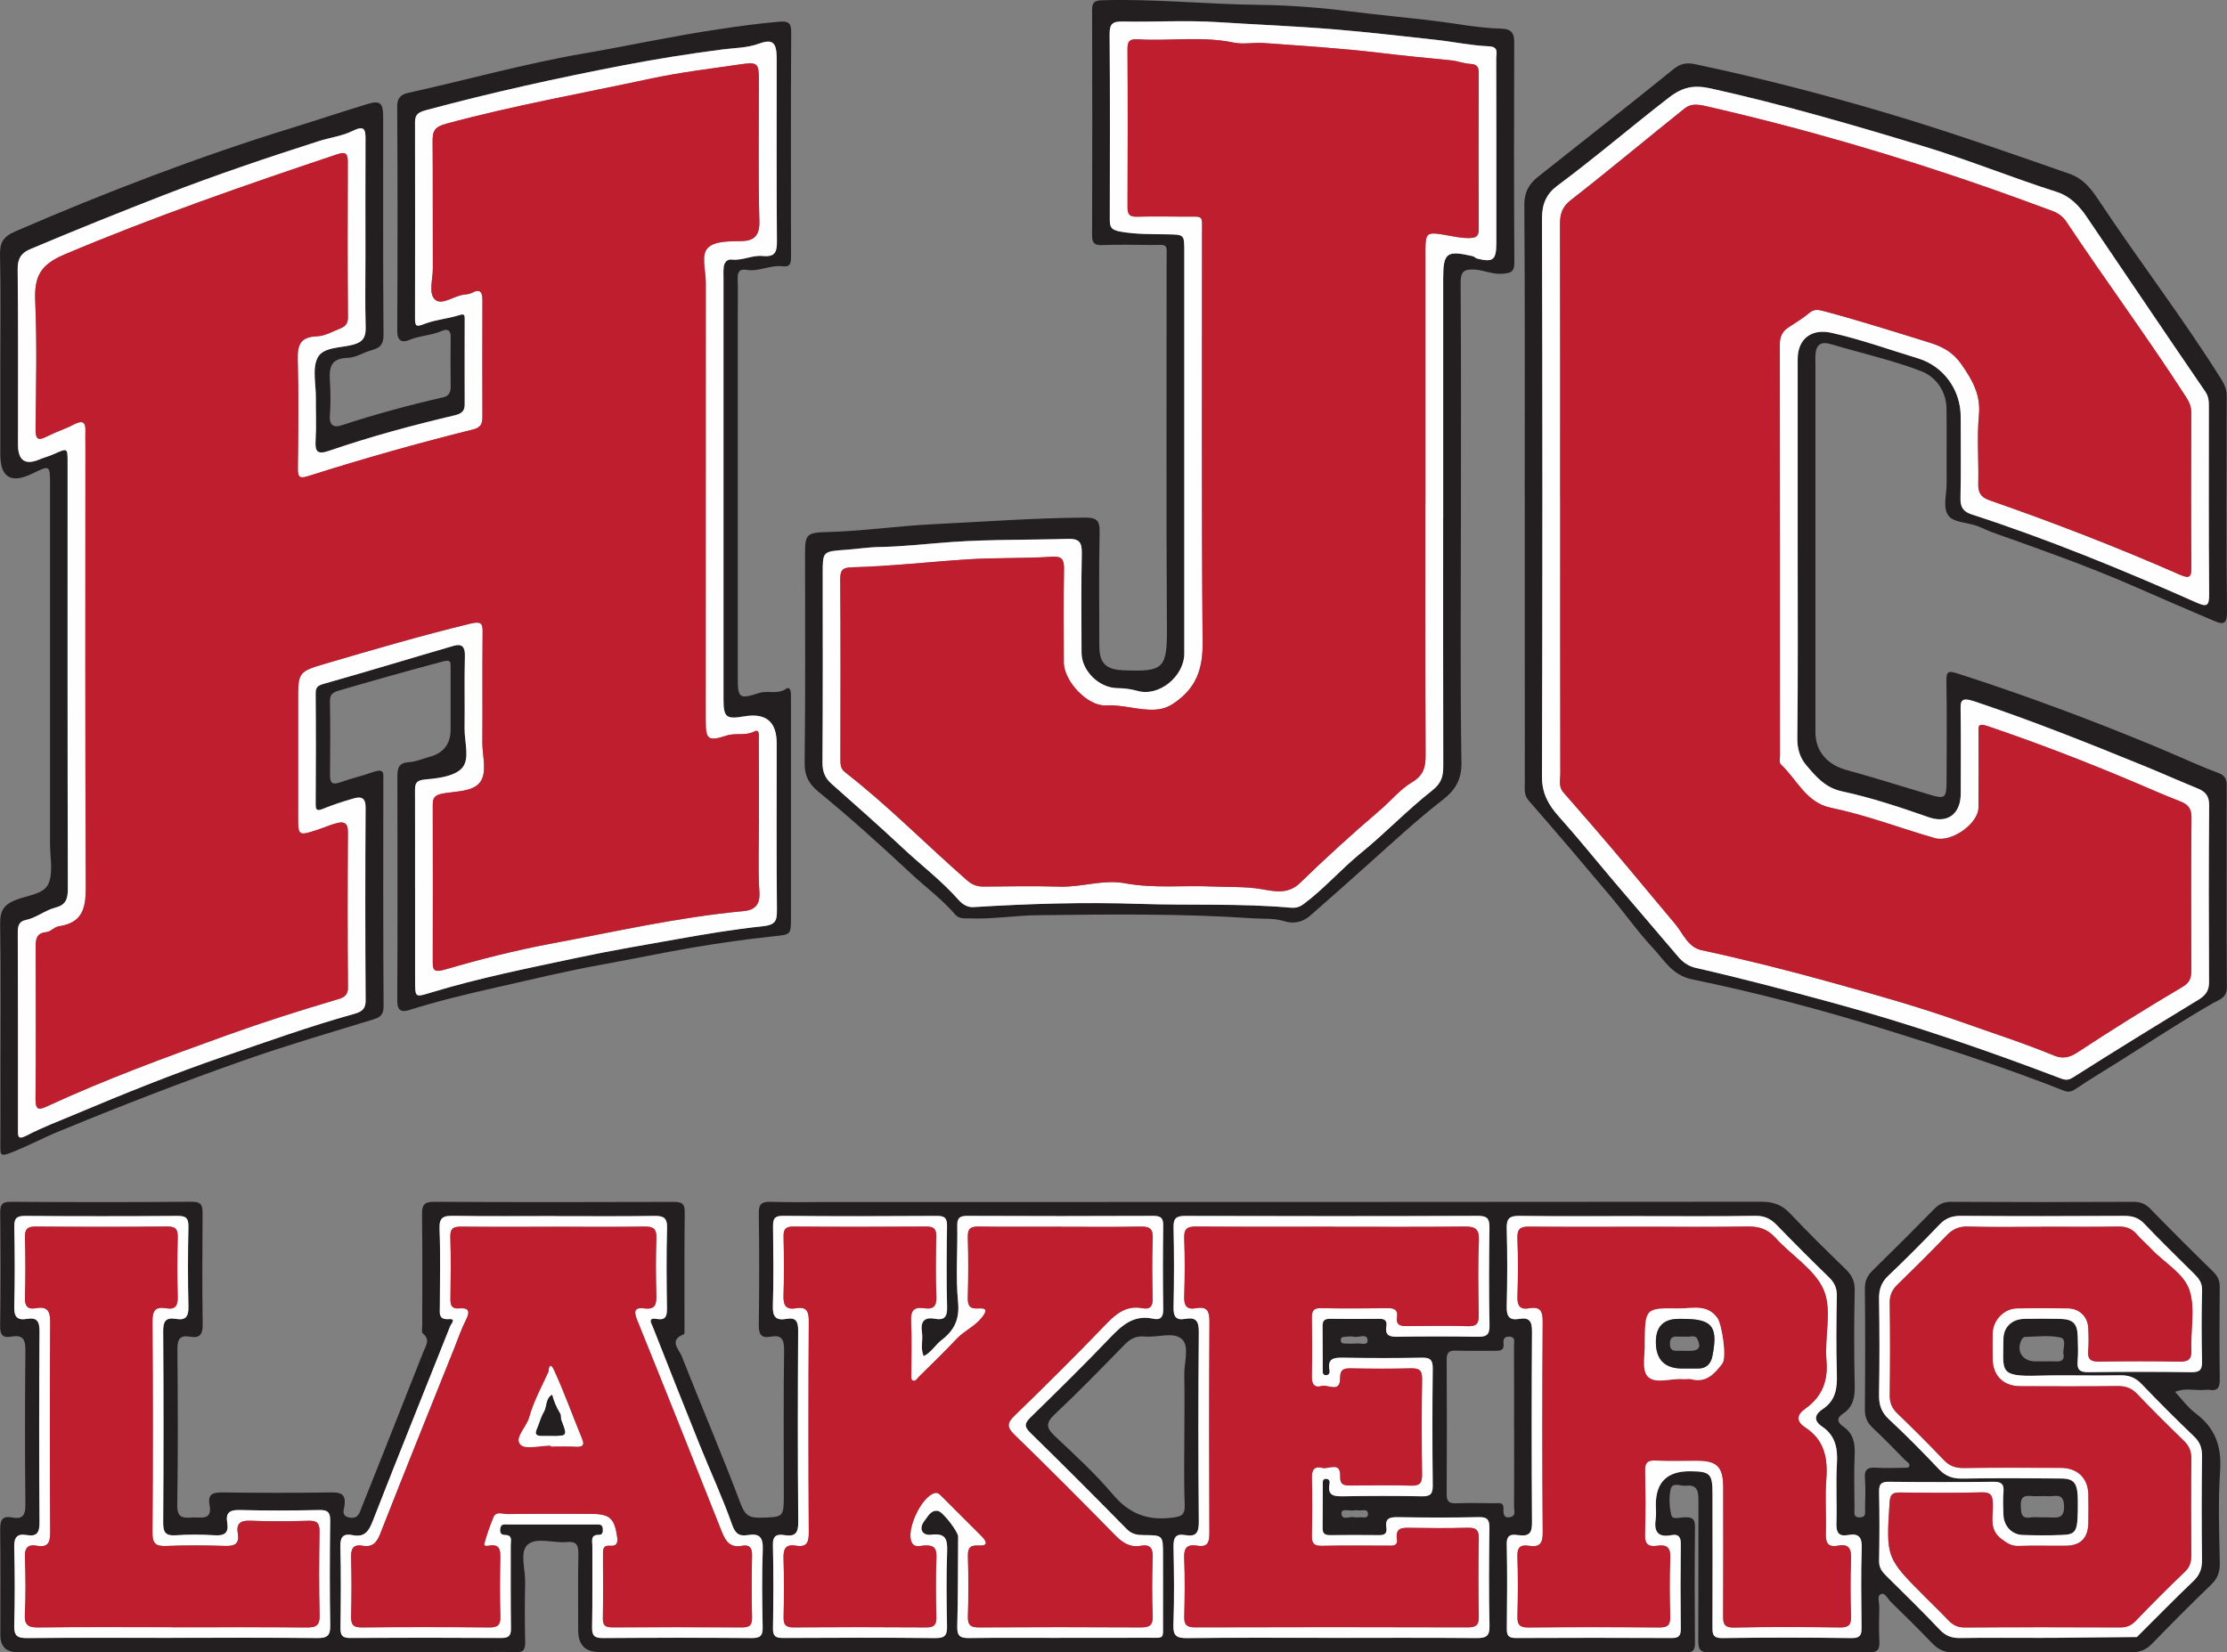 <?xml version="1.0" encoding="UTF-8"?>
<svg id="Layer_1" xmlns="http://www.w3.org/2000/svg" viewBox="0 0 628.06 466.11">
  <rect x="0" y="0" width="628.06" height="466.11" fill="#808080" stroke="none"/>
  <defs>
    <style>
      .cls-1 {
        fill: #231f20;
      }

      .cls-2 {
        fill: #be1e2e;
      }

      .cls-3 {
        fill: #fefefe;
      }
    </style>
  </defs>
  <path class="cls-1" d="M320.42,466.03c-50.49,0-100.98,0-151.46,0q-5.9,0-5.9-6.13c0-7.16-.09-14.33.05-21.49.04-2.44-.41-3.69-3.22-3.41-3.77.38-8.59-1.48-11.08.74-2.31,2.06-.64,6.9-.71,10.52-.12,5.66-.12,11.33.01,16.99.05,2.15-.57,2.94-2.79,2.84-3.66-.17-7.33-.04-11-.04-43.16,0-86.31,0-129.47,0q-4.74,0-4.75-4.78c0-9.83.07-19.66-.05-29.49-.03-2.54.23-4.31,3.36-3.71,3.25.63,3.78-.91,3.75-3.85-.15-14.33-.14-28.66,0-42.99.03-2.98-.37-4.83-3.93-4.18-2.23.41-3.23-.28-3.19-2.88.15-10.66.12-21.33.02-31.99-.02-2.3.45-3.18,2.99-3.16,16.99.11,33.99.14,50.98-.02,3-.03,3.11,1.29,3.1,3.55-.07,10.33-.13,20.66.03,30.99.04,2.81-.72,4.02-3.57,3.53-2.86-.49-3.58.74-3.56,3.53.13,14.66.2,29.33-.04,43.99-.06,3.59,1.59,3.67,4.16,3.49,2.45-.17,5.79,1.04,4.94-3.6-.54-2.98.93-3.51,3.61-3.47,10.16.14,20.33.15,30.49,0,2.85-.04,4.42.35,3.97,3.71-.15,1.11-1.06,3.01,1.52,3.4,2.45.37,2.78-1.54,3.3-2.85,5.87-14.62,11.61-29.28,17.42-43.93.71-1.78,2.04-3.44-.18-5.19-.42-.33-.13-1.59-.14-2.42,0-10.33.08-20.66-.06-30.99-.03-2.64.41-3.74,3.44-3.72,22.49.13,44.99.1,67.48.03,2.28,0,3.21.42,3.17,2.97-.14,10.83-.06,21.66-.07,32.49,0,.66.07,1.8-.19,1.9-4.36,1.61-1.32,4.31-.62,6.09,5.46,13.92,11.38,27.66,16.63,41.66,1.17,3.12,2.31,4.03,5.39,3.97,6.8-.14,6.8-.01,6.8-6.79,0-13.5-.1-26.99.08-40.49.04-3.07-.72-4.34-3.83-3.78-2.64.48-3.34-.69-3.3-3.28.14-10.5.15-21,0-31.49-.04-2.72.87-3.35,3.39-3.27,5.33.17,10.66.05,15.99.05,87.81,0,175.62.02,263.44-.08,3.47,0,5.85.97,8.18,3.46,5.01,5.34,10.27,10.47,15.52,15.57,1.77,1.72,2.61,3.46,2.55,6.04-.19,8.83-.21,17.66,0,26.49.08,3.36-.3,6.23-3.28,8.21-1.89,1.26-1.72,2.43.04,3.64,2.73,1.88,3.37,4.51,3.23,7.73-.23,5.15-.08,10.33-.05,15.49,0,1.07-.39,2.5,1.55,2.42,1.9-.08,1.39-1.51,1.42-2.55.06-2.83.19-5.68-.03-8.49-.2-2.55.85-3.14,3.15-2.98,2.49.18,5,.06,7.5.03.62,0,1.61.04,1.78-.28.52-.96-.59-1.36-1.1-1.89-3.03-3.1-6.04-6.21-9.2-9.17-1.57-1.47-2.16-3.04-2.14-5.2.1-11.33.11-22.66,0-33.99-.02-2.2.7-3.69,2.21-5.17,5.84-5.71,11.61-11.47,17.33-17.3,1.37-1.39,2.72-2.04,4.74-2.03,17.16.09,34.32.09,51.49,0,2,0,3.37.57,4.75,1.99,5.81,5.96,11.7,11.86,17.66,17.67,1.29,1.26,1.91,2.47,1.89,4.29-.08,8.66-.11,17.33.01,25.99.03,2.3-.46,3.53-2.99,3.1-.32-.05-.67-.04-1,0-2.87.29-5.81-.66-8.61.58,1.91,2.03,3.58,4.39,5.78,6.03,5.56,4.15,7.4,9.37,6.92,16.28-.6,8.62-.24,17.32-.09,25.98.04,2.52-.61,4.33-2.44,6.09-5.64,5.43-11.17,10.98-16.61,16.6-1.74,1.8-3.53,2.5-6.07,2.48-16.66-.12-33.33-.14-49.99.02-2.61.02-4.32-.84-6.02-2.6-3.81-3.96-7.71-7.84-11.66-11.66-.88-.85-1.61-2.77-2.89-2.13-1.02.5-.32,2.41-.35,3.68-.07,3.16-.14,6.34.02,9.5.11,2.25-.34,3.23-2.94,3.2-15-.13-29.99-.15-44.99.01-2.93.03-3.15-1.2-3.14-3.51.07-13,.01-25.99.05-38.99,0-2.52,0-4.93-3.51-4.52-1.5.17-3.85-1.14-4.33,1-.52,2.34-.36,5.01.21,7.36.32,1.29,2.39.57,3.64.55,1.91-.03,3.04.17,3.02,2.61-.12,11-.1,21.99-.01,32.99.02,2.06-.8,2.61-2.64,2.45-1.16-.1-2.33-.02-3.5-.02-50.49,0-100.98,0-151.46,0ZM298.88,462.03c8.16,0,16.32.03,24.48-.01,5.35-.03,4.61.69,4.65-4.87.04-6.16.01-12.33,0-18.49,0-5.54,0-5.58-5.39-5.6-1.87,0-3.38-.21-4.86-1.72-8.98-9.15-18.05-18.22-27.21-27.19-1.82-1.78-1.51-2.74.14-4.35,7.5-7.34,14.99-14.69,22.24-22.27,3.45-3.62,6.79-6.72,12.3-5.51,2.1.46,2.88-.48,2.84-2.71-.13-7.83-.12-15.66,0-23.48.03-2.18-.61-2.83-2.81-2.82-17.49.08-34.98.08-52.46,0-2.19-.01-2.85.64-2.81,2.82.12,7.16-.47,14.37.22,21.47.47,4.86-1.06,8-4.63,10.73-1.81,1.38-2.93,3.53-5.07,4.55-.99-2.17-.16-4.48-.48-6.69-.44-2.95.47-4.44,3.71-3.85,2.51.46,3.44-.49,3.37-3.2-.19-7.66-.13-15.32-.02-22.98.03-2.14-.56-2.86-2.78-2.84-14.49.09-28.98.13-43.47-.02-2.81-.03-2.82,1.29-2.81,3.33.07,7.33.2,14.66-.05,21.98-.11,3.12.79,4.31,3.85,3.76,2.67-.48,3.29.75,3.28,3.3-.1,17.99-.14,35.98.03,53.96.03,3.15-.86,4.22-3.88,3.74-2.11-.34-3.34.08-3.27,2.81.2,7.82.15,15.66.02,23.48-.04,2.3.84,2.73,2.9,2.72,14.32-.07,28.65-.12,42.97.03,2.8.03,3.26-1,3.21-3.44-.13-6.99-.22-14,.03-20.98.12-3.46-.39-5.24-4.46-4.74-2.68.33-3.63-1.79-1.89-3.97.94-1.18,1.74-3.04,3.75-2.75,1.42.2,5.72,5.92,5.71,7.21-.08,8.48,0,16.96-.25,25.44-.08,2.81,1,3.25,3.44,3.22,8.49-.12,16.99-.05,25.48-.05ZM576.22,462.03c1.33,0,2.66.01,4,0,7.48-.07,14.96-.14,22.44-.22,5.31-5.28,10.54-10.64,15.96-15.81,1.84-1.76,2.44-3.6,2.41-6.1-.14-9.66-.12-19.32,0-28.98.03-2.31-.51-4.02-2.23-5.67-5.05-4.83-9.99-9.78-14.83-14.83-1.75-1.83-3.57-2.49-6.09-2.44-7.66.17-15.33-.12-22.98.1-11.44.34-9.88-1.36-9.88-10.24,0-3.44,2.37-5.7,5.85-5.78,3.33-.08,6.66-.07,9.99,0,3.79.07,5.01,1.27,5.12,4.97.07,2.33.17,4.68-.03,6.99-.21,2.42.64,3.11,3.06,3.08,9.66-.13,19.32-.13,28.98,0,2.44.03,3.11-.7,3.05-3.09-.15-6.66-.17-13.32.01-19.98.06-2.12-.91-3.35-2.22-4.66-4.73-4.69-9.51-9.33-14.09-14.16-1.66-1.74-3.38-2.21-5.68-2.2-15.32.09-30.64.1-45.96-.01-2.52-.02-4.34.62-6.08,2.44-4.72,4.93-9.53,9.78-14.48,14.48-1.98,1.88-2.63,3.86-2.59,6.52.14,8.99.16,17.99,0,26.98-.05,2.85.61,4.94,2.78,6.95,4.88,4.53,9.55,9.29,14.13,14.12,1.87,1.97,3.84,2.66,6.51,2.62,9.32-.14,18.65-.12,27.98-.02,3.77.04,4.64,1.4,4.66,6.42.04,8.64-.26,9.35-4.57,9.52-3.66.14-7.33.12-10.99,0-3.06-.1-5.31-2.53-5.43-5.7-.08-2.16-.15-4.34.02-6.49.17-2.19-.61-2.84-2.8-2.82-9.82.11-19.65.11-29.48,0-2.21-.02-2.84.67-2.8,2.83.13,6.49.13,12.99,0,19.48-.04,1.9.81,3.02,2.03,4.23,5.1,5.02,10.2,10.05,15.13,15.23,1.64,1.73,3.33,2.34,5.64,2.3,7.83-.11,15.65-.04,23.48-.04ZM375.35,462.03c13.66,0,27.32-.06,40.99.05,2.63.02,3.81-.38,3.74-3.43-.21-9.16-.14-18.33-.03-27.49.03-2.26-.38-3.25-2.96-3.19-7.66.17-15.33.14-22.99.01-2.28-.04-3.52.43-3.1,2.98.23,1.45-.39,2.11-1.93,2.09-4.66-.05-9.33-.05-13.99,0-1.45.02-2.1-.48-2.07-2,.06-4.16.01-8.33.05-12.49,0-.6-.07-1.42.93-1.4.91.01,1.11.74.99,1.36-.71,3.57,1.4,3.61,4.02,3.56,7.33-.11,14.66-.14,21.99.01,2.41.05,3.11-.64,3.08-3.07-.12-10.99-.13-21.99,0-32.99.03-2.46-.73-3.09-3.11-3.04-7.33.14-14.66.14-21.99,0-2.67-.05-4.7.07-4,3.59.12.61-.09,1.34-1.01,1.34-1.01-.01-.9-.84-.91-1.43-.04-4.16.01-8.33-.05-12.5-.02-1.54.67-1.99,2.1-1.97,4.66.05,9.33.05,13.99,0,1.56-.02,2.14.68,1.91,2.11-.42,2.58.88,2.99,3.13,2.95,7.5-.12,15-.12,22.49,0,2.4.04,3.52-.35,3.46-3.19-.2-9.16-.15-18.33-.02-27.49.03-2.46-.46-3.43-3.23-3.42-27.49.11-54.98.1-82.47.02-2.51,0-3.46.54-3.39,3.26.19,7.49.17,15,0,22.49-.06,2.57.64,3.77,3.29,3.29,3.09-.56,3.87.68,3.84,3.77-.16,17.83-.16,35.65,0,53.48.03,3.13-.82,4.29-3.87,3.74-2.7-.49-3.32.78-3.27,3.31.15,7.33.24,14.67-.03,21.99-.12,3.25,1,3.79,3.94,3.76,13.49-.15,26.99-.07,40.49-.07ZM462.04,343.06c-11.16,0-22.32.09-33.47-.06-2.75-.04-3.72.62-3.64,3.53.21,7.32.19,14.66,0,21.98-.07,2.77.66,4.05,3.54,3.55,2.81-.49,3.61.67,3.59,3.5-.13,17.98-.12,35.97,0,53.96.02,2.79-.69,3.92-3.56,3.57-1.73-.21-3.62-.58-3.56,2.48.17,7.99.11,15.99.02,23.98-.02,1.97.66,2.54,2.58,2.53,14.65-.06,29.31-.07,43.96,0,1.99,0,2.54-.68,2.52-2.59-.08-7.99-.09-15.99,0-23.98.02-2.01-.72-2.81-2.6-2.45-3.91.76-5.01-1.02-4.47-4.61.2-1.3.03-2.66.03-3.99q0-9.46,9.61-9.42c5.69.03,6.38.67,6.38,6.22.02,12.49.02,24.98-.01,37.47,0,1.97-.12,3.41,2.76,3.37,12.15-.17,24.31-.16,36.47,0,2.8.04,2.83-1.27,2.81-3.32-.07-7.33-.19-14.66.05-21.98.1-3.1-.75-4.33-3.84-3.77-2.65.48-3.38-.71-3.29-3.28.18-5.66-.19-11.34.14-16.98.25-4.28-.46-7.82-4.19-10.34-2.57-1.73-2.01-3.48.21-4.95,3.67-2.43,4.09-5.92,3.96-9.93-.22-7.32-.15-14.65-.01-21.98.04-2.17-.63-3.7-2.16-5.18-5.01-4.87-9.96-9.82-14.82-14.84-1.71-1.76-3.44-2.61-6.03-2.56-10.99.18-21.98.08-32.97.08ZM156.45,343.06c-9.49,0-18.98.09-28.47-.06-2.81-.04-4.15.3-4.01,3.67.3,7.31.09,14.65.09,21.97,0,1.77-.48,3.7,2.56,3.49,2.15-.15.6,1.37.4,1.87-7.28,18.36-14.71,36.67-21.88,55.08-1.16,2.98-2.34,4.69-5.75,3.98-2.45-.5-3.47.41-3.39,3.17.2,7.65.13,15.32.03,22.97-.03,2.09.47,2.89,2.75,2.88,14.15-.1,28.3-.09,42.45,0,2.09.01,2.92-.46,2.88-2.74-.13-7.82-.03-15.65-.07-23.47,0-1.17.61-2.83-1.62-2.85-1.46-.01-1.48-1.11-1.26-2.11.25-1.09,1.26-.84,2.02-.84,8.32-.02,16.65-.02,24.97,0,.78,0,1.73-.15,1.85,1.06.08.85.06,1.87-1.02,1.85-2.55-.04-1.9,1.77-1.91,3.11-.04,7.66.08,15.32-.08,22.97-.05,2.46.74,3.05,3.11,3.04,13.98-.1,27.97-.11,41.95,0,2.45.02,3.09-.73,3.04-3.1-.14-7.32-.24-14.66.03-21.97.12-3.34-.93-4.5-4.13-3.99-2.3.37-3.54-.14-4.49-2.86-2.66-7.56-6.06-14.86-9.06-22.3-4.5-11.17-8.93-22.37-13.33-33.57-.37-.94-1.58-2.69,1.1-2.23,2.67.46,2.92-.95,2.89-3.13-.11-7.49-.19-14.99.03-22.47.09-3.01-1.04-3.5-3.7-3.46-9.32.15-18.64.06-27.97.06ZM334.02,402.87c0-5,.08-10-.03-14.99-.08-3.46,1.53-8.03-.62-10.08-2.35-2.24-6.95-.42-10.55-.78-2.35-.23-4.01.59-5.64,2.27-6.5,6.68-13.01,13.37-19.8,19.76-2.69,2.53-2.18,3.91.21,6.16,5.58,5.25,11.27,10.46,16.19,16.29,4.5,5.34,9.54,7.46,16.41,6.67,2.84-.33,4.05-.57,3.92-3.83-.28-7.15-.09-14.32-.09-21.48ZM48.59,462.03c13.65,0,27.3-.08,40.95.06,2.81.03,3.64-.73,3.59-3.57-.17-9.82-.14-19.64-.01-29.46.03-2.4-.64-3.13-3.06-3.08-7.49.15-14.98.18-22.47,0-2.82-.07-4,.74-3.51,3.57.49,2.85-.73,3.73-3.53,3.55-3.65-.23-7.33-.24-10.98,0-2.89.2-3.56-.84-3.55-3.61.12-17.98.12-35.96,0-53.93-.02-2.83.76-3.99,3.58-3.5,2.87.5,3.61-.76,3.54-3.54-.18-7.49-.16-14.98,0-22.47.05-2.46-.74-3.05-3.11-3.04-14.31.1-28.63.11-42.95,0-2.44-.02-3.09.71-3.05,3.1.14,7.49.19,14.98-.01,22.47-.08,2.87.82,3.96,3.6,3.48,2.9-.5,3.54.82,3.52,3.56-.12,17.98-.12,35.96,0,53.93.02,2.84-.79,3.98-3.59,3.49-2.88-.5-3.6.78-3.54,3.55.18,7.32.2,14.65,0,21.97-.08,2.89.86,3.56,3.63,3.54,13.65-.13,27.3-.06,40.95-.06ZM427,403.04c0-7.83.02-15.66-.02-23.49,0-1.02.53-2.5-1.44-2.5-1.43,0-1.63.92-1.51,1.97.23,2.04-1.05,2.05-2.48,2.03-3.66-.03-7.33.08-10.99-.04-1.93-.06-2.58.57-2.57,2.54.07,12.66.07,25.32,0,37.98-.01,1.97.64,2.6,2.57,2.54,3.66-.12,7.33-.06,10.99-.01,1.06.01,2.53-.43,2.46,1.5-.05,1.42,0,2.9,2.03,2.38,1.57-.4.95-1.88.95-2.91.05-7.33.03-14.66.02-21.99ZM575.95,384.04c1.33,0,2.66-.05,3.99.01,1.45.07,2.29-.49,2.01-1.98-.32-1.66,1.15-4.36-1-4.8-3.19-.66-6.61-.2-9.93-.13-.33,0-.79.52-.96.9-1.48,3.17.35,5.96,3.9,6,.66,0,1.33,0,1.99,0ZM575.71,428.04c.66,0,1.33,0,1.99,0,2.23-.01,4.53.71,4.4-3.24-.12-3.85-2.52-2.59-4.38-2.73-1.65-.12-3.33.1-4.98-.06-2.17-.21-2.93.56-2.83,2.77.09,1.99-.01,3.72,2.81,3.28.97-.15,1.99-.02,2.99-.02ZM382.07,428.04c.49,0,.82.05,1.13,0,.96-.19,2.71.61,2.6-1.08-.1-1.51-1.8-.72-2.8-.9-.31-.06-.66-.07-.97,0-1.3.3-3.75-.72-3.71.84.06,2.26,2.57.66,3.75,1.15ZM382.15,379.03c1.12-.31,3.58.72,3.55-.81-.04-2.29-2.52-.8-3.9-1.13-.76-.19-1.61-.04-2.42,0-.64.04-1.33.12-1.26,1.04.07.9.8.86,1.41.89.81.05,1.62.01,2.62.01Z"/>
  <path class="cls-1" d="M.09,102.16c0-10,.15-19.99-.08-29.98-.08-3.52.65-5.32,4.27-6.89,25.55-11.06,51.49-21.02,78.1-29.23,7.06-2.18,14.07-4.53,21.14-6.68,3.7-1.13,4.54-.4,4.54,3.63.02,20.49-.07,40.98.1,61.47.02,2.72-1,3.64-3.26,4.27-2.32.64-4.56,2.14-6.85,2.2-4.64.12-5.28,2.58-5.02,6.37.23,3.32.23,6.67,0,9.99-.2,2.71,1.18,3.37,3.22,2.7,9.49-3.13,19.12-5.74,28.86-7.96,1.51-.34,2.01-1.49,1.99-3.01-.05-4.66-.06-9.33,0-13.99.03-1.97-1-2.36-2.49-1.7-2.98,1.32-6.3,1.31-9.32,2.6-1.85.79-3.28.21-3.26-2.57.11-21.16.12-42.31-.01-63.47-.01-2.44,1.3-3.32,2.99-3.69,16.54-3.65,32.87-8.26,49.6-11.13,12.6-2.17,25.12-4.92,37.76-6.8,5.79-.86,11.62-1.7,17.48-2.17,2.1-.17,3.3.07,3.28,2.82-.12,21.16-.08,42.31-.05,63.47,0,1.7-.13,2.99-2.34,2.71-3.49-.44-6.74,1.6-10.25,1-2.06-.35-2.51.76-2.45,2.6.11,3.16.03,6.33.03,9.49,0,34.32,0,68.63,0,102.95,0,5.73.36,6.16,5.94,4.35,2.56-.84,5.3.51,7.72-1.23.92-.66,1.3.51,1.32,1.39.03,1.17.02,2.33.02,3.5,0,19.82,0,39.65,0,59.47,0,5.21-.03,4.96-5.08,5.5-7.44.8-14.86,1.85-22.24,3.09-8.61,1.45-17.16,3.29-25.76,4.83-10.02,1.79-19.9,4.2-29.82,6.44-8.34,1.88-16.63,3.86-24.79,6.44-1.97.62-3.35.29-3.34-2.52.1-21.16.07-42.31.03-63.47,0-2.29.42-3.76,3.2-3.94,2.05-.13,4.05-1.01,6.06-1.57q5.75-1.6,5.75-7.69c0-5.83,0-11.66,0-17.49,0-1.52.06-2.26-2.2-1.66-9.8,2.6-19.55,5.36-29.28,8.2-1.93.56-2.59,1.2-2.55,3.19.12,6.83.1,13.66.02,20.49-.03,2.69.76,2.99,3.25,2.09,2.85-1.03,5.93-1.71,8.73-2.72,3.55-1.28,3.05.39,3.05,2.51-.01,21.16-.07,42.31.08,63.47.02,2.61-1.11,3.2-3.16,3.82-11.99,3.68-24.02,7.18-35.86,11.34-17.75,6.22-35.27,13.04-52.66,20.21-4.62,1.9-9,4.28-13.68,6.07-2.61,1-2.73.44-2.72-1.74.04-6.83.02-13.66.02-20.49,0-14.16.12-28.32-.08-42.48-.05-3.48.92-5.25,4.25-6.63,3.23-1.34,7.96-1.62,9.31-4.5,1.48-3.16.51-7.49.51-11.32.02-33.82.01-67.64,0-101.45,0-5.49-.02-5.49-5-3.06Q.09,137.98.09,128.15v-25.99ZM117.06,250.63c0,8.66,0,17.33,0,25.99,0,4.75,0,4.71,4.28,3.41,13.75-4.2,27.83-6.98,41.87-9.97,9.35-1.99,18.78-3.57,28.18-5.24,7.84-1.4,15.7-2.69,23.58-3.54,3.68-.39,4.17-1.42,4.13-4.63-.15-15.66-.07-31.33-.07-46.99q0-9.19-9.22-7.59c-5,.87-5.78.24-5.78-4.72,0-39.49,0-78.98,0-118.48,0-1.17-.07-2.34.05-3.5.12-1.31.96-2.34,2.25-2.18,3.04.37,5.84-1.3,8.75-1.01,3.43.35,4.04-1.04,4.02-4.15-.14-17.16-.06-34.33-.07-51.49,0-4.53-1.02-5.69-5.04-4.23-3.34,1.21-6.8,1.18-10.09,1.6-9.36,1.2-18.72,2.69-27.93,4.46-18.68,3.59-37.29,7.69-55.69,12.65-2.14.58-3.24,1.1-3.24,3.39.03,18.5.03,36.99,0,55.49,0,2.27.53,2.26,2.6,1.46,3.13-1.21,6.61-1.47,9.83-2.48,1.55-.49,1.58-.03,1.58,1.15-.01,8-.02,16,0,23.99,0,2.04-.98,2.69-2.95,3.15-11.91,2.81-23.72,6-35.3,9.98-3.41,1.17-4.01.14-3.81-3.04.24-3.98.03-8,.07-11.99.03-3.82-1.06-8.27.53-11.29,1.6-3.04,6.58-2.67,10.11-3.66,2.72-.76,3.49-2.15,3.41-4.88-.19-6.66-.06-13.33-.06-19.99,0-11-.03-22,.02-32.99.02-2.84-.31-4.04-3.61-2.41-2.98,1.47-6.47,1.89-9.69,2.93-14.55,4.67-29.01,9.54-43.27,15.07-12.74,4.94-25.41,10.05-38,15.37-2.55,1.08-3.56,2.66-3.52,5.64.18,16.49.09,32.99.09,49.49q0,6.72,6.02,4.19c1.33-.56,2.75-.92,4.06-1.51,3.9-1.75,3.91-1.78,3.91,2.26,0,40.16-.03,80.32.07,120.47,0,2.84-.65,4.46-3.48,5.19-2.97.76-5.39,2.91-8.46,3.53-1.62.33-2.19,1.43-2.18,3.22.08,18.66.05,37.33.05,55.99,0,1.81-.05,2.86,2.45,1.56,4.56-2.37,9.4-4.19,14.14-6.19,13.63-5.73,27.34-11.28,41.34-16.08,12.17-4.17,24.28-8.52,36.69-11.99,1.92-.54,3.44-1.13,3.42-3.81-.12-18.16-.12-36.33-.01-54.49.02-2.79-1.31-3.11-3.33-2.53-2.93.84-5.86,1.77-8.67,2.93-1.86.77-2.09.26-2.08-1.5.06-10.33.08-20.66,0-30.99-.02-1.86.61-2.3,2.38-2.8,12.23-3.45,24.39-7.17,36.6-10.71,2.25-.65,3.19.3,3.12,2.84-.18,6.83,0,13.66-.09,20.49-.05,3.8,1.55,8.59-.68,11.13-2.07,2.36-6.76,2.96-10.38,3.25-3.1.25-2.93,1.68-2.92,3.76.03,9,.01,18,.01,26.99Z"/>
  <path class="cls-1" d="M430,139.27c0-27.15.09-54.31-.11-81.46-.03-3.65,1.36-5.95,3.9-7.97,12.75-10.12,25.58-20.14,38.23-30.38,2.04-1.65,3.84-1.82,6.09-1.34,18.6,3.94,37,8.7,55.21,14.14,16.93,5.06,33.61,10.94,50.3,16.76,4.37,1.52,6.59,4.94,8.73,8.16,11.09,16.69,23.31,32.61,33.97,49.6,1.03,1.64,1.67,3.02,1.66,4.91-.04,20.32-.15,40.65.08,60.97.04,3.98-1.6,3.36-3.87,2.4-7.55-3.21-15.08-6.47-22.59-9.76-12.97-5.67-26.32-10.36-39.64-15.1-1.54-.55-2.94-1.33-4.45-1.86-2.71-.97-6.52-.95-7.97-2.82-1.75-2.26-.51-6.09-.54-9.23-.07-7,.05-13.99-.04-20.99-.07-5.06-3.07-9.04-7.21-10.62-8.23-3.15-16.92-5.07-25.4-7.6-2.95-.88-4.19.26-4.36,3.09-.05.83,0,1.67,0,2.5,0,34.65,0,69.3,0,103.95,0,5.26,3.33,9.08,8.57,10.53,7.9,2.19,15.74,4.63,23.59,7,4.28,1.3,4.79,1.01,4.82-3.47.05-9.49.11-18.99-.04-28.48-.05-2.87.52-3.06,3.22-2.19,19.45,6.26,38.56,13.41,57.4,21.28,5.34,2.23,10.58,4.72,16,6.72,2.06.76,2.42,1.86,2.42,3.65-.01,18.99-.06,37.98.05,56.97.02,2.9-2.35,3.44-3.89,4.33-8.82,5.08-17.32,10.65-25.9,16.09-4.22,2.68-8.53,5.22-12.67,8.02-1.23.83-2.08,1.17-3.54.59-16.46-6.5-33.28-11.94-50.17-17.19-18.01-5.6-36.23-10.4-54.67-14.21-5.6-1.16-7.82-5.41-10.99-8.79-4.33-4.63-7.99-9.87-12.08-14.73-7.58-9.02-15.21-18-22.96-26.87-1.46-1.67-1.11-3.37-1.12-5.11-.03-27.15-.02-54.31-.02-81.46ZM506.98,155.25c0-17.99,0-35.98,0-53.97,0-5.73,3.97-8.65,9.47-7.43,8.34,1.86,16.36,4.77,24.51,7.24,7.2,2.19,12,8.91,12,16.44,0,7.66.11,15.33-.06,22.98-.05,2.53.76,3.8,3.15,4.58,21.58,7.01,42.54,15.62,63.26,24.81,2.99,1.33,3.74,1.2,3.71-2.35-.16-17.65-.07-35.31-.08-52.97,0-1.45-.05-2.73-1.02-4.15-11.24-16.39-22.31-32.89-33.48-49.34-2.1-3.1-4.7-5.78-8.39-6.96-12.56-3.99-24.76-8.99-37.38-12.82-19.88-6.03-39.8-11.84-60.09-16.35-4.73-1.05-7.9-.55-11.96,2.59-10.56,8.15-20.67,16.85-31.38,24.8-3.08,2.28-4.38,5.13-4.37,9.27.17,52.47.17,104.94,0,157.41-.01,4.72,1.79,7.96,4.73,11.26,5.34,5.96,10.36,12.21,15.54,18.32,6.04,7.12,12.13,14.19,18.18,21.31,1.32,1.55,2.96,2.65,4.88,3.09,13.04,2.96,25.94,6.39,38.84,9.9,21.74,5.93,42.99,13.25,64.03,21.25,1.64.62,2.33.53,3.79-.39,11.58-7.35,23.26-14.54,34.98-21.66,2.01-1.22,3.16-2.48,3.15-4.99-.08-16.66-.11-33.31.03-49.97.02-2.66-1.07-3.86-3.27-4.76-5.06-2.06-10.05-4.29-15.11-6.36-15.77-6.44-31.58-12.75-47.75-18.17-4.17-1.4-3.99.04-3.95,3.03.09,7.66.04,15.32.03,22.99-.01,5.67-3.68,8.51-8.98,6.66-8.05-2.81-16.16-5.53-24.47-7.31-4.8-1.03-7.4-4.19-10.13-7.4-1.75-2.07-2.55-4.59-2.51-7.63.21-17.65.1-35.31.1-52.97Z"/>
  <path class="cls-1" d="M412,148.74c0,22.15-.21,44.31.16,66.45.08,4.89-1.93,7.84-5.25,10.41-7.39,5.74-14.22,12.11-21.18,18.32-5.38,4.81-10.77,9.61-16.21,14.36-2.44,2.13-5.04,2.29-7.32,1.58-2.99-.92-5.87-.6-8.8-.8-20.22-1.39-40.48-1.12-60.72-.89-6.4.07-12.8,1.17-19.25.9-1.46-.06-2.93.23-4.1-1.14-3.67-4.28-8.23-7.6-12.33-11.42-8.53-7.96-17.17-15.79-26.2-23.18-2.52-2.06-3.92-4.33-3.87-7.98.23-19.82.11-39.64.11-59.46,0-5.04.55-5.66,5.91-5.79,10.03-.23,19.96-1.72,30-2.21,14.33-.7,28.64-1.77,43.01-1.88,3.17-.02,4.23.68,4.15,4.04-.23,10.65-.1,21.32-.08,31.98,0,5.22,1.85,6.88,7.12,7.07,10.93.39,12.02-.48,11.95-11.82-.22-34.47-.07-68.95-.09-103.43,0-5.52.69-4.69-4.76-4.75-4.5-.05-9-.12-13.49.04-2.24.08-2.78-.73-2.77-2.85.07-21.15.07-42.3,0-63.45,0-2.25.75-2.71,2.86-2.77,14.77-.44,29.47,1.14,44.23,1.3,8.63.09,17.39.79,26,1.88,7.76.98,15.56,1.68,23.31,2.62,6.31.76,12.6,2.06,18.97,2.2,2.9.06,3.69,1.28,3.68,3.97-.06,20.65-.1,41.3.04,61.96.02,2.89-1.16,3.03-3.47,3.22-2.74.22-5.12-1.03-7.76-1.18-2.96-.16-3.95.55-3.92,3.76.16,22.15.08,44.3.08,66.45v2.5ZM407,146.18v-67.48c0-7.44.91-8.15,8.31-6.46.47.11.84.6,1.31.71,4.53,1.08,5.36.38,5.37-4.45,0-2.17,0-4.33,0-6.5,0-15.16.02-30.32-.03-45.49,0-1.45.82-3.34-2.1-3.46-5.04-.22-10.02-1.29-15.03-1.84-9.59-1.05-19.18-2.17-28.78-2.96-10.81-.89-21.68-1.31-32.52-2.01-8.96-.58-17.99-.01-26.98-.18-2.78-.05-3.64.68-3.62,3.55.13,17.33.08,34.66.05,51.98,0,2.15.07,3.22,2.97,3.73,4.47.8,8.86.68,13.29.77,4.74.09,4.75.03,4.75,4.8,0,37.82,0,75.64,0,113.46,0,6.4-7.11,12.3-13.24,10.53-1.99-.58-3.85-.74-5.79-.78-5.05-.11-9.94-4.92-9.95-9.96-.02-9.33-.14-18.66.07-27.99.07-3.18-.69-4.25-4.05-4.15-10.75.34-21.5.14-32.27.86-6.89.46-13.79,1.32-20.74,1.44-3.17.06-6.49.59-9.76.81-6.21.42-6.24.53-6.24,6.47,0,17.83.06,35.66-.07,53.48-.02,2.57.69,4.38,2.55,6.03,6.77,6.01,13.57,11.99,20.17,18.18,5.18,4.86,10.89,9.16,15.61,14.52,1.08,1.22,2.5,2.2,4.22,2.09,15.57-.97,31.13-1.44,46.74-.92,14.24.48,28.52-.19,42.75,1.08,1.31.12,2.44-.13,3.64-1.02,5.82-4.33,10.55-9.85,16.18-14.42,6.89-5.6,13.05-12.1,20.02-17.57,2.65-2.08,3.19-3.99,3.19-6.89-.06-23.33-.03-46.65-.03-69.98Z"/>
  <path class="cls-3" d="M298.88,462.03c-8.49,0-16.99-.07-25.48.05-2.44.03-3.52-.41-3.44-3.22.25-8.47.17-16.96.25-25.44.01-1.29-4.29-7.01-5.71-7.21-2.01-.29-2.81,1.57-3.75,2.75-1.74,2.18-.79,4.3,1.89,3.97,4.07-.5,4.59,1.28,4.46,4.74-.25,6.99-.16,13.99-.03,20.98.05,2.44-.41,3.47-3.21,3.44-14.32-.15-28.65-.1-42.97-.03-2.06.01-2.94-.42-2.9-2.72.13-7.83.18-15.66-.02-23.48-.07-2.73,1.16-3.15,3.27-2.81,3.03.48,3.91-.59,3.88-3.74-.17-17.99-.13-35.98-.03-53.96.01-2.55-.6-3.78-3.28-3.3-3.07.55-3.96-.64-3.85-3.76.25-7.32.12-14.65.05-21.98-.02-2.04,0-3.36,2.81-3.33,14.49.15,28.98.11,43.47.02,2.22-.01,2.81.71,2.78,2.84-.11,7.66-.17,15.33.02,22.98.07,2.71-.86,3.66-3.37,3.2-3.24-.59-4.14.9-3.71,3.85.33,2.21-.5,4.52.48,6.69,2.14-1.02,3.27-3.17,5.07-4.55,3.57-2.73,5.11-5.87,4.63-10.73-.69-7.09-.1-14.31-.22-21.47-.04-2.18.61-2.83,2.81-2.82,17.49.08,34.98.08,52.46,0,2.2-.01,2.84.64,2.81,2.82-.12,7.83-.12,15.66,0,23.48.04,2.23-.74,3.17-2.84,2.71-5.51-1.21-8.84,1.89-12.3,5.51-7.25,7.59-14.74,14.94-22.24,22.27-1.65,1.61-1.96,2.57-.14,4.35,9.16,8.97,18.23,18.03,27.21,27.19,1.48,1.51,2.99,1.71,4.86,1.72,5.39.02,5.39.07,5.39,5.6,0,6.16.03,12.33,0,18.49-.04,5.56.71,4.84-4.65,4.87-8.16.04-16.32.01-24.48.01ZM299.17,346.06c-7.66,0-15.33.07-22.99-.04-2.26-.03-3.29.42-3.21,2.98.18,5.66.16,11.33,0,16.99-.06,2.34.5,3.31,3.02,3.12,2.64-.2,2.22.96.94,2.57-1.99,2.52-4.99,3.74-7.15,6.05-3.42,3.64-7.02,7.11-10.58,10.62-.52.52-.98,1.6-1.92,1.01-.33-.21-.24-1.2-.24-1.83-.02-5,.16-10-.07-14.99-.14-2.92.91-3.9,3.66-3.49,2.41.36,3.58-.34,3.47-3.17-.23-5.66-.15-11.33-.03-16.99.05-2.14-.58-2.89-2.8-2.87-12.49.09-24.99.1-37.48,0-2.25-.02-2.82.79-2.78,2.89.12,5.5.16,11-.01,16.49-.09,2.66.48,4.16,3.48,3.66,2.78-.47,3.65.63,3.64,3.5-.12,19.99-.12,39.99,0,59.98.02,2.87-.85,3.97-3.64,3.5-2.99-.5-3.57.99-3.48,3.66.18,5.49.13,11,.02,16.49-.04,2.1.52,2.91,2.78,2.9,12.49-.1,24.99-.09,37.48,0,2.22.02,2.85-.73,2.81-2.87-.12-5.66-.2-11.33.03-16.99.11-2.82-1.04-3.37-3.47-3.24-1.17.06-2.72.74-3.51-.92-1.64-3.43,2.63-12.66,6.36-13.84,1.02-.32,1.52.31,2.1.89,3.77,3.76,7.55,7.53,11.31,11.31,1.38,1.38,1.9,2.75-.85,2.57-2.46-.16-3.13.68-3.06,3.08.17,5.66.17,11.33,0,16.99-.07,2.5.86,3.03,3.17,3.02,15.16-.09,30.32-.09,45.48,0,2.44.01,3.57-.44,3.46-3.24-.22-5.49-.19-11,0-16.49.09-2.59-.69-3.77-3.32-3.3-3.12.56-5.21-.86-7.33-3.03-9.32-9.53-18.73-18.97-28.29-28.25-2.25-2.19-2.17-3.32.03-5.46,8.73-8.47,17.36-17.04,25.79-25.81,2.93-3.04,5.79-5.3,10.26-4.46,2.13.4,2.9-.54,2.85-2.75-.13-5.66-.19-11.33.02-16.99.1-2.73-.91-3.33-3.42-3.28-7.49.14-14.99.05-22.49.05Z"/>
  <path class="cls-3" d="M576.22,462.03c-7.83,0-15.66-.07-23.48.04-2.31.03-4-.58-5.64-2.3-4.93-5.19-10.03-10.21-15.13-15.23-1.23-1.21-2.07-2.32-2.03-4.23.13-6.49.13-12.99,0-19.48-.04-2.16.58-2.86,2.8-2.83,9.82.11,19.65.11,29.48,0,2.19-.02,2.97.63,2.8,2.82-.17,2.15-.1,4.33-.02,6.49.11,3.17,2.36,5.61,5.43,5.7,3.66.12,7.33.14,10.99,0,4.31-.16,4.6-.88,4.57-9.52-.02-5.02-.89-6.38-4.66-6.42-9.33-.09-18.65-.12-27.98.02-2.67.04-4.64-.65-6.51-2.62-4.58-4.83-9.25-9.59-14.13-14.12-2.16-2.01-2.83-4.1-2.78-6.95.16-8.99.15-17.99,0-26.98-.04-2.66.61-4.64,2.59-6.52,4.95-4.7,9.76-9.55,14.48-14.48,1.75-1.82,3.57-2.46,6.08-2.44,15.32.12,30.64.1,45.96.01,2.3-.01,4.02.46,5.68,2.2,4.58,4.83,9.36,9.47,14.09,14.16,1.31,1.3,2.28,2.54,2.22,4.66-.18,6.66-.17,13.32-.01,19.98.06,2.39-.61,3.13-3.05,3.09-9.66-.14-19.32-.13-28.98,0-2.42.03-3.27-.65-3.06-3.08.2-2.31.1-4.66.03-6.99-.11-3.7-1.33-4.9-5.12-4.97-3.33-.06-6.66-.07-9.99,0-3.47.08-5.85,2.34-5.85,5.78,0,8.88-1.56,10.58,9.88,10.24,7.65-.23,15.32.06,22.98-.1,2.52-.05,4.34.61,6.09,2.44,4.84,5.05,9.77,10,14.83,14.83,1.73,1.65,2.26,3.35,2.23,5.67-.12,9.66-.13,19.32,0,28.98.04,2.5-.56,4.34-2.41,6.1-5.41,5.17-10.65,10.53-15.96,15.81-7.48.07-14.96.15-22.44.22-1.33.01-2.66,0-4,0ZM575.94,346.06c-6.99,0-13.99.14-20.98-.07-2.59-.08-4.33.78-6.05,2.56-4.5,4.68-9.11,9.26-13.77,13.78-1.52,1.48-2.25,2.98-2.22,5.18.13,8.66.12,17.32,0,25.98-.03,2.16.6,3.72,2.14,5.21,4.43,4.28,8.81,8.62,13.05,13.09,1.63,1.71,3.31,2.34,5.65,2.31,9.16-.13,18.32-.07,27.48-.04,4.66.02,7.64,2.96,7.7,7.55.04,2.66.04,5.33,0,7.99-.07,4.2-2.16,6.37-6.25,6.43-4.5.06-9-.09-13.49.06-2.02.07-3.27-.84-4.79-1.98-3.57-2.65-2.32-6.28-2.4-9.6-.05-2.3-.23-3.63-3.17-3.54-7.65.22-15.32.13-22.98.04-2.04-.02-2.82.44-2.97,2.72-1,15.69-1.06,15.68,10.13,26.87,2.12,2.12,4.29,4.19,6.34,6.37,1.31,1.39,2.65,2.13,4.71,2.12,14.65-.1,29.31-.08,43.97-.02,1.82,0,3.05-.61,4.3-1.9,4.51-4.67,9.07-9.3,13.78-13.76,1.52-1.44,1.86-2.91,1.84-4.83-.06-8.99-.09-17.99.02-26.98.03-2.16-.59-3.72-2.14-5.21-4.43-4.28-8.81-8.62-13.05-13.09-1.63-1.71-3.31-2.34-5.65-2.31-9.16.13-18.32.07-27.48.04-4.66-.02-7.64-2.97-7.71-7.55-.04-2.5-.06-5,0-7.49.11-3.64,3.22-6.85,6.82-6.92,4.83-.09,9.66-.09,14.49,0,3.17.06,5.51,2.38,5.65,5.5.1,2.16.17,4.34-.02,6.49-.22,2.5.85,3.06,3.15,3.02,7.49-.12,14.99-.12,22.48,0,2.44.04,3.58-.43,3.46-3.24-.24-5.65,1.15-11.73-.52-16.86-1.55-4.76-7.03-7.71-10.67-11.56-1.37-1.45-2.9-2.76-4.21-4.26-1.41-1.63-3.03-2.2-5.2-2.17-7.16.13-14.32.05-21.48.05Z"/>
  <path class="cls-3" d="M375.35,462.03c-13.5,0-26.99-.09-40.49.07-2.94.03-4.06-.51-3.94-3.76.28-7.32.19-14.66.03-21.99-.05-2.53.57-3.8,3.27-3.31,3.05.55,3.89-.61,3.87-3.74-.17-17.83-.16-35.65,0-53.48.03-3.09-.75-4.33-3.84-3.77-2.66.48-3.35-.71-3.29-3.29.16-7.49.18-15,0-22.49-.07-2.73.88-3.27,3.39-3.26,27.49.08,54.98.09,82.47-.02,2.77-.01,3.27.96,3.23,3.42-.12,9.16-.17,18.33.02,27.49.06,2.85-1.06,3.23-3.46,3.19-7.5-.12-15-.12-22.49,0-2.25.04-3.55-.37-3.13-2.95.23-1.43-.34-2.13-1.91-2.11-4.66.06-9.33.05-13.99,0-1.43-.01-2.12.43-2.1,1.97.06,4.16.01,8.33.05,12.5,0,.59-.1,1.42.91,1.43.92,0,1.13-.72,1.01-1.34-.69-3.52,1.34-3.64,4-3.59,7.33.13,14.66.14,21.99,0,2.37-.05,3.13.59,3.11,3.04-.13,10.99-.13,21.99,0,32.99.03,2.42-.67,3.12-3.08,3.07-7.33-.15-14.66-.13-21.99-.01-2.62.04-4.73,0-4.02-3.56.12-.61-.08-1.35-.99-1.36-1-.01-.92.81-.93,1.4-.04,4.16.01,8.33-.05,12.49-.02,1.52.62,2.01,2.07,2,4.66-.05,9.33-.05,13.99,0,1.54.02,2.16-.64,1.93-2.09-.41-2.55.82-3.01,3.1-2.98,7.66.12,15.33.16,22.99-.01,2.58-.06,2.99.93,2.96,3.19-.11,9.16-.18,18.33.03,27.49.07,3.05-1.11,3.45-3.74,3.43-13.66-.11-27.32-.05-40.99-.05ZM375.86,346.06c-12.82,0-25.64.05-38.46-.05-2.47-.02-3.55.49-3.44,3.26.22,5.49.19,10.99,0,16.48-.09,2.59.7,3.77,3.32,3.3,3.2-.57,3.82.88,3.8,3.85-.13,19.81-.11,39.63-.02,59.44.01,2.59-.35,4.22-3.42,3.7-2.71-.45-3.82.48-3.69,3.45.23,5.48.17,10.99.02,16.48-.07,2.37.66,3.12,3.07,3.11,25.64-.08,51.28-.08,76.92,0,2.41,0,3.13-.72,3.08-3.1-.14-7.32-.15-14.65,0-21.98.05-2.51-.89-3.07-3.18-3.01-5.32.14-10.66.1-15.98.02-2.32-.04-4.4-.19-3.93,3.21.29,2.1-1.41,1.81-2.7,1.81-6.16.02-12.32-.08-18.48.05-2.21.05-2.86-.71-2.81-2.86.12-5.49.14-10.99,0-16.48-.06-2.3.93-3.15,2.91-2.64,1.81.46,5.25-1.97,5.08,2.39-.1,2.49,1.19,2.6,3.06,2.58,5.66-.06,11.33-.14,16.98.03,2.45.07,3.08-.79,3.05-3.13-.12-8.99-.14-17.98.01-26.97.04-2.56-.94-3.03-3.21-2.98-5.66.13-11.32.12-16.98,0-2.07-.04-2.94.45-2.93,2.74.02,4.35-3.39,1.74-5.22,2.24-2.18.6-2.8-.67-2.76-2.78.12-5.49.09-10.99.01-16.48-.02-1.8.36-2.74,2.45-2.7,6.33.1,12.65.08,18.98,0,1.86-.02,2.88.47,2.59,2.5-.36,2.51,1.2,2.57,3.04,2.55,5.66-.06,11.33-.14,16.98.03,2.49.07,3.07-.85,3.02-3.16-.13-6.99-.26-14,.05-20.97.15-3.53-1.24-4.01-4.27-3.97-12.32.14-24.64.06-36.96.06Z"/>
  <path class="cls-3" d="M462.04,343.06c10.99,0,21.98.1,32.97-.08,2.59-.04,4.32.8,6.03,2.56,4.87,5.02,9.81,9.97,14.82,14.84,1.53,1.49,2.2,3.01,2.16,5.18-.13,7.32-.21,14.66.01,21.98.12,4.02-.3,7.51-3.96,9.93-2.22,1.47-2.78,3.21-.21,4.95,3.73,2.52,4.44,6.06,4.19,10.34-.33,5.64.04,11.32-.14,16.98-.08,2.58.64,3.76,3.29,3.28,3.09-.56,3.95.67,3.84,3.77-.25,7.32-.12,14.65-.05,21.98.02,2.05-.02,3.36-2.81,3.32-12.15-.16-24.31-.17-36.47,0-2.88.04-2.76-1.4-2.76-3.37.04-12.49.03-24.98.01-37.47,0-5.55-.69-6.19-6.38-6.22q-9.61-.05-9.61,9.42c0,1.33.16,2.69-.03,3.99-.54,3.58.56,5.36,4.47,4.61,1.88-.36,2.62.44,2.6,2.45-.09,7.99-.09,15.99,0,23.98.02,1.91-.53,2.6-2.52,2.59-14.65-.07-29.31-.07-43.96,0-1.92,0-2.6-.55-2.58-2.53.09-7.99.15-15.99-.02-23.98-.07-3.06,1.83-2.68,3.56-2.48,2.87.34,3.58-.78,3.56-3.57-.12-17.98-.12-35.97,0-53.96.02-2.83-.78-3.99-3.59-3.5-2.88.5-3.61-.78-3.54-3.55.18-7.32.2-14.66,0-21.98-.08-2.91.89-3.56,3.64-3.53,11.16.15,22.31.06,33.47.06ZM463.36,346.06c-10.66,0-21.31.06-31.97-.04-2.44-.02-3.57.45-3.46,3.24.22,5.49.19,10.99.01,16.48-.08,2.57.66,3.78,3.31,3.31,3.17-.56,3.83.84,3.81,3.84-.13,19.81-.15,39.63.01,59.44.03,3.2-.98,4.19-3.94,3.72-2.26-.36-3.28.36-3.2,2.93.19,5.65.16,11.32.01,16.98-.06,2.35.61,3.15,3.05,3.13,12.32-.11,24.64-.11,36.96,0,2.42.02,3.14-.74,3.07-3.11-.15-5.49-.22-10.99.02-16.48.13-2.97-.98-3.86-3.69-3.46-2.45.37-3.54-.42-3.44-3.2.21-5.99.14-11.99.02-17.98-.04-2.15.6-2.94,2.82-2.86,3.99.15,7.99.03,11.99.05,5.5.02,7.23,1.8,7.23,7.46.01,11.99.03,23.98-.02,35.96,0,2.17-.05,3.71,3.04,3.64,9.99-.21,19.98-.15,29.97-.03,2.45.03,3.11-.79,3.05-3.14-.15-5.32-.18-10.66,0-15.98.1-2.84-.36-4.56-3.7-3.94-3.09.58-3.48-1.14-3.4-3.71.16-4.99-.27-10.01.13-14.98.47-6-.53-11.12-5.91-14.64-2.66-1.74-2.53-3.53.01-5.34,4.71-3.35,6.45-7.75,5.94-13.64-.57-6.61,1.65-14.08-.74-19.75-2.46-5.83-9.15-9.81-13.71-14.85-2.23-2.46-4.64-3.17-7.82-3.12-9.82.16-19.65.06-29.47.06Z"/>
  <path class="cls-3" d="M156.45,343.06c9.32,0,18.65.09,27.97-.06,2.66-.04,3.79.45,3.7,3.46-.22,7.48-.14,14.98-.03,22.47.03,2.18-.22,3.59-2.89,3.13-2.68-.46-1.47,1.29-1.1,2.23,4.41,11.21,8.83,22.41,13.33,33.57,3,7.44,6.4,14.74,9.06,22.3.96,2.72,2.19,3.23,4.49,2.86,3.2-.51,4.25.65,4.13,3.99-.27,7.32-.17,14.65-.03,21.97.05,2.37-.59,3.12-3.04,3.1-13.98-.11-27.97-.11-41.95,0-2.37.02-3.16-.57-3.11-3.04.16-7.65.04-15.32.08-22.97,0-1.34-.64-3.16,1.91-3.11,1.08.02,1.1-1,1.02-1.85-.12-1.21-1.07-1.05-1.85-1.06-8.32-.02-16.65-.02-24.97,0-.76,0-1.78-.25-2.02.84-.23,1-.2,2.1,1.26,2.11,2.24.02,1.62,1.68,1.62,2.85.04,7.82-.06,15.65.07,23.47.04,2.28-.8,2.75-2.88,2.74-14.15-.08-28.3-.09-42.45,0-2.27.02-2.77-.78-2.75-2.88.1-7.66.17-15.32-.03-22.97-.07-2.75.94-3.67,3.39-3.17,3.42.7,4.59-1.01,5.75-3.98,7.17-18.41,14.6-36.71,21.88-55.08.2-.5,1.75-2.03-.4-1.87-3.04.22-2.56-1.72-2.56-3.49,0-7.33.2-14.66-.09-21.97-.14-3.37,1.2-3.72,4.01-3.67,9.49.15,18.98.06,28.47.06ZM156.24,346.06c-8.66,0-17.33.06-25.99-.04-2.21-.02-3.33.32-3.24,2.95.19,5.83.11,11.66.03,17.49-.03,1.84.42,2.8,2.48,2.62,2.79-.24,3.1.89,1.89,3.26-1.32,2.59-2.25,5.37-3.33,8.07-6.98,17.41-14.01,34.8-20.85,52.27-1,2.54-2.21,3.84-4.95,3.36-2.74-.48-3.32.88-3.25,3.36.15,5.49.14,11,0,16.49-.06,2.29.46,3.22,3,3.19,11.99-.13,23.99-.11,35.99,0,2.39.02,3.17-.69,3.1-3.09-.16-5.49-.12-11-.02-16.49.04-2.27-.14-3.98-3.1-3.5-.44.07-1.64.33-1.39-.58.67-2.5,1.54-4.97,2.53-7.36.78-1.9,2.62-.94,3.93-.96,7.83-.1,15.66-.05,23.49-.05,5.21,0,6.63,1.09,7.42,5.99.23,1.42.52,3.22-1.94,3-2.07-.18-1.98,1.19-1.98,2.57,0,6,.07,12-.03,17.99-.04,2.07.88,2.47,2.69,2.46,12.16-.05,24.33-.07,36.49.01,2.11.01,2.95-.53,2.89-2.78-.14-5.83-.13-11.66,0-17.49.05-2.21-.73-3.14-2.85-2.74-3.26.62-4.58-1.21-5.65-3.9-7.92-19.99-15.88-39.97-23.95-59.91-1.02-2.53-.54-3.51,2.07-3.17,3.14.42,3.46-1.21,3.39-3.76-.15-5.33-.18-10.67.01-15.99.1-2.66-.8-3.37-3.38-3.33-8.49.14-16.99.05-25.49.05Z"/>
  <path class="cls-3" d="M48.59,462.03c-13.65,0-27.3-.07-40.95.06-2.76.03-3.71-.64-3.63-3.54.21-7.32.19-14.65,0-21.97-.07-2.77.65-4.05,3.54-3.55,2.8.48,3.61-.65,3.59-3.49-.13-17.98-.12-35.96,0-53.93.02-2.74-.62-4.06-3.52-3.56-2.79.48-3.68-.62-3.6-3.48.2-7.49.16-14.98.01-22.47-.05-2.38.6-3.11,3.05-3.1,14.31.11,28.63.11,42.95,0,2.36-.02,3.16.57,3.11,3.04-.16,7.49-.18,14.98,0,22.47.07,2.78-.68,4.04-3.54,3.54-2.82-.49-3.6.68-3.58,3.5.13,17.98.12,35.96,0,53.93-.02,2.77.65,3.81,3.55,3.61,3.65-.25,7.33-.23,10.98,0,2.8.18,4.03-.69,3.53-3.55-.49-2.83.7-3.64,3.51-3.57,7.49.19,14.98.16,22.47,0,2.43-.05,3.1.68,3.06,3.08-.13,9.82-.16,19.64.01,29.46.05,2.84-.79,3.6-3.59,3.57-13.65-.14-27.3-.06-40.95-.06ZM48.42,459.03c12.66,0,25.32-.07,37.97.05,2.65.02,3.83-.44,3.75-3.47-.21-7.82-.15-15.66-.03-23.48.04-2.33-.57-3.22-3.04-3.15-5.49.17-11,.21-16.49-.01-2.87-.11-3.98.83-3.51,3.62.5,2.98-.96,3.58-3.64,3.49-5.49-.18-11-.22-16.48.01-2.97.12-3.98-.57-3.95-3.79.16-19.82.15-39.64,0-59.46-.02-3.06.73-4.36,3.84-3.81,2.71.48,3.35-.83,3.28-3.35-.16-5.49-.14-10.99,0-16.49.05-2.25-.4-3.24-2.97-3.22-12.32.13-24.65.11-36.97.01-2.34-.02-3.21.59-3.14,3.05.16,5.66.17,11.33,0,16.99-.07,2.46.77,3.42,3.12,2.99,3.48-.63,4.01,1.1,3.99,4.16-.12,19.65-.12,39.31,0,58.96.02,2.92-.51,4.47-3.77,3.89-2.58-.46-3.45.63-3.35,3.27.19,5.32.27,10.67-.02,15.98-.18,3.22.97,3.84,3.94,3.8,12.49-.16,24.98-.07,37.47-.07Z"/>
  <path class="cls-3" d="M117.06,250.63c0-9,.02-18-.01-26.99,0-2.08-.18-3.5,2.92-3.76,3.62-.3,8.31-.89,10.38-3.25,2.23-2.55.63-7.33.68-11.13.09-6.83-.09-13.67.09-20.49.07-2.54-.87-3.49-3.12-2.84-12.21,3.54-24.36,7.26-36.6,10.71-1.77.5-2.4.94-2.38,2.8.09,10.33.07,20.66,0,30.99-.01,1.76.22,2.26,2.08,1.5,2.82-1.16,5.74-2.09,8.67-2.93,2.02-.58,3.35-.26,3.33,2.53-.11,18.16-.11,36.33.01,54.49.02,2.69-1.5,3.28-3.42,3.81-12.4,3.46-24.52,7.82-36.69,11.99-14,4.8-27.71,10.34-41.34,16.08-4.75,2-9.59,3.82-14.14,6.19-2.5,1.3-2.45.25-2.45-1.56,0-18.66.03-37.33-.05-55.99,0-1.79.56-2.89,2.18-3.22,3.07-.63,5.49-2.77,8.46-3.53,2.83-.72,3.48-2.35,3.48-5.19-.11-40.16-.07-80.32-.07-120.47,0-4.04,0-4.01-3.91-2.26-1.32.59-2.73.95-4.06,1.51q-6.02,2.52-6.02-4.19c0-16.5.09-32.99-.09-49.49-.03-2.98.97-4.56,3.52-5.64,12.59-5.32,25.26-10.42,38-15.37,14.26-5.53,28.72-10.41,43.27-15.07,3.22-1.03,6.71-1.45,9.69-2.93,3.31-1.63,3.63-.44,3.61,2.41-.06,11-.02,22-.02,32.99,0,6.67-.13,13.33.06,19.99.08,2.72-.69,4.12-3.41,4.88-3.52.99-8.51.62-10.11,3.66-1.59,3.02-.5,7.47-.53,11.29-.03,4,.18,8.01-.07,11.99-.19,3.18.4,4.21,3.81,3.04,11.57-3.98,23.39-7.17,35.3-9.98,1.97-.46,2.96-1.11,2.95-3.15-.03-8-.02-16,0-23.99,0-1.18-.03-1.64-1.58-1.15-3.22,1.02-6.71,1.27-9.83,2.48-2.07.8-2.61.81-2.6-1.46.03-18.5.03-36.99,0-55.49,0-2.29,1.1-2.81,3.24-3.39,18.4-4.96,37.01-9.06,55.69-12.65,9.21-1.77,18.57-3.26,27.93-4.46,3.29-.42,6.75-.39,10.09-1.6,4.03-1.46,5.04-.29,5.04,4.23,0,17.16-.07,34.33.07,51.49.03,3.12-.58,4.5-4.02,4.15-2.92-.3-5.71,1.37-8.75,1.01-1.29-.16-2.13.87-2.25,2.18-.11,1.16-.05,2.33-.05,3.5,0,39.49,0,78.98,0,118.48,0,4.96.78,5.59,5.78,4.72q9.22-1.6,9.22,7.59c0,15.66-.08,31.33.07,46.99.03,3.21-.45,4.24-4.13,4.63-7.88.84-15.74,2.14-23.58,3.54-9.41,1.68-18.83,3.25-28.18,5.24-14.04,2.99-28.12,5.77-41.87,9.97-4.27,1.3-4.27,1.34-4.28-3.41-.01-8.66,0-17.33,0-25.99ZM214.04,231.22c0-7.5.03-15-.04-22.49,0-.94.37-3.2-1.27-2.36-2.58,1.33-5.2.32-7.77,1.15-5.35,1.73-5.92,1.13-5.92-4.43,0-41.15-.01-82.3.02-123.46,0-3.31-1.39-7.63.55-9.65,2-2.07,6.28-1.86,9.74-1.95,3.22-.09,4.92-1.51,4.82-5.51-.35-13.32-.12-26.65-.14-39.98,0-4.68-.37-5.07-5.16-4.37-8.54,1.25-17.14,2.27-25.56,4.08-19.17,4.11-38.48,7.54-57.43,12.67-3.3.89-3.88,2.06-3.86,4.91.09,12,0,23.99.06,35.99.01,2.98-1.28,6.92.57,8.67,1.91,1.8,5.31-.97,8.13-1.34.82-.11,1.59-.13,2.37-.55,2.17-1.15,2.93-.27,2.92,2.03-.05,11-.04,21.99,0,32.99,0,1.86-.45,3.01-2.56,3.54-15.54,3.87-30.95,8.21-46.21,13.05-2.57.81-3.33.8-3.29-2.19.16-10.16.25-20.33-.03-30.49-.12-4.18.71-6.48,5.4-6.63,2.16-.07,4.31-1.3,6.41-2.14,1.36-.54,2.36-1.21,2.35-3.18-.13-14.66-.09-29.32-.04-43.98,0-2.38-.77-2.8-2.99-2.05-25.92,8.68-51.72,17.6-76.93,28.27-7.02,2.97-8.52,6.47-8.23,13.26.52,11.97.23,23.99.09,35.98-.03,3,.8,3.33,3.27,2.06,2.45-1.25,5.11-2.09,7.54-3.36,2.42-1.27,3.38-.73,3.25,1.97-.06,1.16,0,2.33,0,3.5,0,41.32-.1,82.64.11,123.96.03,6.1-.2,11.06-7.63,12.14-1.22.18-2.29,1.54-3.5,1.65-2.83.25-3,1.99-3,4.16.03,14.33.1,28.66-.05,42.99-.03,3.32,1.2,2.93,3.37,1.93,16.46-7.61,33.47-13.84,50.52-19.98,10.2-3.67,20.52-6.96,30.91-10.03,1.63-.48,3.33-.85,3.31-3.44-.12-14.66-.11-29.32-.01-43.98.02-2.5-1.19-2.89-3.04-2.43-1.88.46-3.66,1.31-5.51,1.9-5.47,1.76-5.48,1.75-5.49-3.77,0-10.83,0-21.66,0-32.49,0-8.18-.04-8.33,7.8-10.63,13.5-3.97,27.01-7.92,40.69-11.24,3.64-.89,3.57.25,3.54,2.99-.11,10.16,0,20.33-.07,30.49-.03,3.81,1.45,8.4-.64,11.22-2.03,2.74-6.88,2.54-10.46,3.19-2.98.54-2.89,1.81-2.89,3.88.02,14.33.03,28.66,0,42.99,0,2.53-.15,3.85,3.5,2.78,9.78-2.86,19.7-5.39,29.72-7.26,18.06-3.38,36.01-7.5,54.36-9.2,2.93-.27,4.78-1.51,4.54-5.3-.43-6.8-.12-13.65-.12-20.49Z"/>
  <path class="cls-3" d="M506.98,155.25c0,17.66.11,35.31-.1,52.97-.04,3.04.76,5.56,2.51,7.63,2.73,3.22,5.33,6.37,10.13,7.4,8.31,1.78,16.42,4.5,24.47,7.31,5.3,1.85,8.96-.99,8.98-6.66.02-7.66.07-15.32-.03-22.99-.04-2.99-.22-4.43,3.95-3.03,16.17,5.42,31.98,11.73,47.75,18.17,5.06,2.07,10.05,4.29,15.11,6.36,2.21.9,3.29,2.1,3.27,4.76-.14,16.66-.11,33.31-.03,49.97.01,2.51-1.13,3.76-3.15,4.99-11.72,7.12-23.4,14.31-34.98,21.66-1.45.92-2.14,1.02-3.79.39-21.03-8-42.28-15.32-64.03-21.25-12.9-3.52-25.8-6.94-38.84-9.9-1.92-.44-3.56-1.53-4.88-3.09-6.04-7.12-12.13-14.19-18.18-21.31-5.18-6.1-10.2-12.35-15.54-18.32-2.95-3.29-4.75-6.54-4.73-11.26.16-52.47.16-104.94,0-157.41-.01-4.13,1.29-6.98,4.37-9.27,10.71-7.95,20.83-16.65,31.38-24.8,4.06-3.14,7.22-3.64,11.96-2.59,20.3,4.51,40.21,10.32,60.09,16.35,12.62,3.83,24.82,8.83,37.38,12.82,3.69,1.17,6.28,3.86,8.39,6.96,11.16,16.44,22.24,32.94,33.48,49.34.97,1.42,1.02,2.7,1.02,4.15.01,17.66-.08,35.31.08,52.97.03,3.54-.72,3.67-3.71,2.35-20.72-9.19-41.68-17.8-63.26-24.81-2.39-.78-3.21-2.06-3.15-4.58.17-7.66.06-15.32.06-22.98,0-7.53-4.81-14.25-12-16.44-8.15-2.47-16.17-5.38-24.51-7.24-5.5-1.23-9.47,1.69-9.47,7.43-.01,17.99,0,35.98,0,53.97ZM440,140.38c0,25.99-.02,51.98.03,77.98,0,1.73-.56,3.53.89,5.19,6.17,7.03,12.29,14.11,18.29,21.29,4.4,5.27,8.79,10.56,13.21,15.81,2.2,2.61,3.58,6.55,7.42,7.38,12.34,2.67,24.59,5.74,36.75,9.13,12.3,3.43,24.63,6.89,36.64,11.16,8.67,3.09,17.47,5.9,25.99,9.42,2.29.94,4.24.72,6.59-.83,9.75-6.43,19.67-12.6,29.72-18.54,2.2-1.3,2.45-2.71,2.45-4.76-.03-14.33-.09-28.66.05-42.99.03-2.62-1-3.73-3.23-4.59-4.23-1.63-8.37-3.47-12.54-5.24-13.7-5.81-27.57-11.16-41.67-15.95-3-1.02-2.62.19-2.62,1.98,0,7,.05,14-.02,20.99-.04,4.64-7.74,9.91-12.26,8.62-9.8-2.8-19.33-6.51-29.33-8.57-7.08-1.46-9.59-8.02-14.17-12.27-.44-.41-.2-1.6-.21-2.43,0-38.66,0-77.31-.05-115.97,0-2.05.58-3.54,2.19-4.66,1.99-1.39,4.14-2.59,5.98-4.15,1.48-1.26,2.56-1.08,4.38-.59,10.01,2.68,19.86,5.81,29.75,8.87,3.73,1.16,6.63,2.81,8.86,6.02,3.03,4.34,5.54,8.53,5,14.32-.6,6.44-.03,12.99-.19,19.48-.06,2.51.74,3.79,3.14,4.63,18.18,6.34,36.12,13.28,53.75,21.02,2.8,1.23,3.22.58,3.2-2.18-.1-14.49-.06-28.99-.02-43.49,0-1.72-.52-3-1.49-4.5-10.83-16.78-22.71-32.85-33.77-49.47-.93-1.4-2.28-2.38-3.84-2.96-5.92-2.18-11.83-4.37-17.78-6.45-26.29-9.2-52.98-16.98-80.14-23.18-2.38-.54-4.23-.62-5.85.67-10.73,8.57-21.26,17.4-32.09,25.85-2.57,2-3.09,4.05-3.08,6.97.08,25.66.05,51.32.05,76.98Z"/>
  <path class="cls-3" d="M407,146.18c0,23.33-.03,46.65.03,69.98,0,2.9-.54,4.81-3.19,6.89-6.97,5.47-13.14,11.97-20.02,17.57-5.62,4.57-10.35,10.09-16.18,14.42-1.21.9-2.33,1.14-3.64,1.02-14.23-1.27-28.51-.6-42.75-1.08-15.61-.52-31.17-.05-46.74.92-1.72.11-3.14-.87-4.22-2.09-4.73-5.36-10.43-9.66-15.61-14.52-6.6-6.19-13.4-12.17-20.17-18.18-1.86-1.65-2.57-3.46-2.55-6.03.13-17.83.07-35.65.07-53.48,0-5.94.03-6.05,6.24-6.47,3.27-.22,6.59-.76,9.76-.81,6.95-.12,13.85-.97,20.74-1.44,10.77-.73,21.52-.52,32.27-.86,3.36-.11,4.12.96,4.05,4.15-.21,9.33-.09,18.66-.07,27.99.01,5.04,4.9,9.84,9.95,9.96,1.94.04,3.8.2,5.79.78,6.13,1.77,13.24-4.13,13.24-10.53,0-37.82,0-75.64,0-113.46,0-4.77-.01-4.71-4.75-4.8-4.43-.09-8.82.03-13.29-.77-2.9-.52-2.98-1.58-2.97-3.73.04-17.33.09-34.66-.05-51.98-.02-2.87.83-3.6,3.62-3.55,8.99.17,18.02-.4,26.98.18,10.84.7,21.7,1.12,32.52,2.01,9.6.79,19.19,1.91,28.78,2.96,5.01.55,9.98,1.62,15.03,1.84,2.92.12,2.09,2.01,2.1,3.46.04,15.16.03,30.32.03,45.49,0,2.17,0,4.33,0,6.5-.02,4.82-.85,5.52-5.37,4.45-.47-.11-.84-.61-1.31-.71-7.4-1.69-8.31-.98-8.31,6.46v67.48ZM402,142.09c0-23.82,0-47.65,0-71.47,0-4.79.32-5.21,5.05-4.42,2.43.4,4.78,1.01,7.29.96,1.81-.04,2.7-.39,2.69-2.47-.07-14.66-.06-29.32,0-43.98,0-1.88-.49-2.59-2.49-2.68-1.75-.08-3.43-.81-5.26-.99-6.68-.65-13.38-1.29-20.03-2.1-10.93-1.32-21.89-1.99-32.85-2.79-2.82-.21-5.76.44-8.48-.12-8.91-1.86-17.87-.4-26.79-.91-1.78-.1-3.17-.08-3.16,2.48.09,14.99.07,29.99.01,44.98,0,1.96.67,2.6,2.59,2.56,4.5-.1,9-.06,13.49-.02,5.6.05,4.93-.73,4.93,5.14.02,38.32-.17,76.64.17,114.96.06,6.89-1.45,12.07-6.93,16.32-2.07,1.6-3.87,2.52-6.53,2.66-4.68.24-9.1-1.47-13.78-1.19-5.15.31-11.89-6.83-11.9-12.11-.02-8.83-.09-17.66.05-26.49.04-2.59-.68-3.53-3.34-3.35-7.91.54-15.84.23-23.79.74-10.85.7-21.66,1.95-32.53,2.24-2.44.07-3.47.48-3.45,3.26.13,16.99.07,33.99.05,50.98,0,1.37.05,2.61,1.27,3.55,12.11,9.4,22.83,20.37,34.35,30.44,1.53,1.34,2.91,1.86,4.83,1.84,7.16-.07,14.33-.19,21.49.02,6.14.18,12.19-2.09,18.26-.96,8.26,1.53,16.53.55,24.79.92,4.6.21,9.16-.04,13.82.75,3.37.57,7.35,1.6,10.75-1.7,7.34-7.12,14.91-14.01,22.68-20.65,3.01-2.57,5.6-5.8,8.9-7.77,3.31-1.98,3.9-4.27,3.89-7.64-.09-23.66-.05-47.32-.05-70.97Z"/>
  <path class="cls-2" d="M299.17,346.06c7.5,0,15,.09,22.49-.05,2.51-.05,3.52.55,3.42,3.28-.21,5.66-.15,11.33-.02,16.99.05,2.21-.72,3.15-2.85,2.75-4.47-.84-7.33,1.42-10.26,4.46-8.43,8.76-17.06,17.34-25.79,25.81-2.2,2.13-2.29,3.27-.03,5.46,9.56,9.29,18.97,18.73,28.29,28.25,2.13,2.17,4.22,3.59,7.33,3.03,2.63-.47,3.41.71,3.32,3.3-.18,5.49-.21,11,0,16.49.11,2.8-1.02,3.26-3.46,3.24-15.16-.09-30.32-.09-45.48,0-2.3.01-3.24-.53-3.17-3.02.17-5.66.17-11.33,0-16.99-.07-2.4.6-3.24,3.06-3.08,2.75.18,2.23-1.19.85-2.57-3.76-3.78-7.53-7.54-11.31-11.31-.58-.57-1.08-1.21-2.1-.89-3.73,1.19-8.01,10.42-6.36,13.84.79,1.66,2.34.98,3.51.92,2.43-.13,3.58.41,3.47,3.24-.23,5.66-.15,11.33-.03,16.99.05,2.14-.58,2.89-2.81,2.87-12.49-.09-24.99-.09-37.48,0-2.26.02-2.82-.79-2.78-2.9.12-5.5.16-11-.02-16.49-.09-2.67.49-4.16,3.48-3.66,2.78.47,3.65-.63,3.64-3.5-.12-19.99-.12-39.99,0-59.98.02-2.87-.86-3.97-3.64-3.5-3,.51-3.56-.99-3.48-3.66.18-5.49.13-11,.01-16.49-.04-2.11.53-2.91,2.78-2.89,12.49.1,24.99.09,37.48,0,2.23-.02,2.85.73,2.8,2.87-.12,5.66-.2,11.33.03,16.99.11,2.83-1.06,3.53-3.47,3.17-2.76-.41-3.8.57-3.66,3.49.23,4.99.06,9.99.07,14.99,0,.63-.09,1.62.24,1.83.94.58,1.4-.5,1.92-1.01,3.56-3.5,7.17-6.97,10.58-10.62,2.16-2.31,5.17-3.53,7.15-6.05,1.27-1.61,1.7-2.78-.94-2.57-2.52.19-3.08-.78-3.02-3.12.15-5.66.18-11.33,0-16.99-.08-2.57.94-3.02,3.21-2.98,7.66.11,15.33.04,22.99.04Z"/>
  <path class="cls-2" d="M575.94,346.06c7.16,0,14.32.08,21.48-.05,2.17-.04,3.79.54,5.2,2.17,1.3,1.51,2.84,2.81,4.21,4.26,3.64,3.85,9.12,6.8,10.67,11.56,1.67,5.13.28,11.21.52,16.86.12,2.81-1.03,3.28-3.46,3.24-7.49-.12-14.99-.12-22.48,0-2.3.04-3.38-.52-3.15-3.02.19-2.15.12-4.33.02-6.49-.15-3.12-2.48-5.44-5.65-5.5-4.83-.09-9.66-.09-14.49,0-3.6.07-6.71,3.28-6.82,6.92-.07,2.5-.04,5,0,7.49.07,4.58,3.05,7.53,7.71,7.55,9.16.03,18.32.08,27.48-.04,2.34-.03,4.03.6,5.65,2.31,4.24,4.47,8.61,8.81,13.05,13.09,1.55,1.49,2.17,3.05,2.14,5.21-.11,8.99-.08,17.99-.02,26.98.01,1.92-.33,3.39-1.84,4.83-4.71,4.46-9.28,9.09-13.78,13.76-1.25,1.3-2.48,1.91-4.3,1.9-14.66-.06-29.31-.08-43.97.02-2.06.01-3.4-.73-4.71-2.12-2.06-2.18-4.23-4.25-6.34-6.37-11.19-11.19-11.13-11.19-10.13-26.87.15-2.28.93-2.74,2.97-2.72,7.66.09,15.33.18,22.98-.04,2.94-.08,3.12,1.24,3.17,3.54.08,3.32-1.17,6.95,2.4,9.6,1.53,1.13,2.77,2.05,4.79,1.98,4.49-.16,8.99,0,13.49-.06,4.1-.06,6.18-2.23,6.25-6.43.04-2.66.04-5.33,0-7.99-.06-4.59-3.04-7.53-7.7-7.55-9.16-.03-18.32-.08-27.48.04-2.34.03-4.03-.6-5.65-2.31-4.24-4.47-8.61-8.81-13.05-13.09-1.55-1.49-2.17-3.05-2.14-5.21.11-8.66.13-17.32,0-25.98-.03-2.2.7-3.71,2.22-5.18,4.66-4.53,9.26-9.11,13.77-13.78,1.72-1.78,3.46-2.64,6.05-2.56,6.99.21,13.99.07,20.98.07Z"/>
  <path class="cls-2" d="M375.86,346.06c12.32,0,24.64.08,36.96-.06,3.03-.04,4.42.44,4.27,3.97-.31,6.98-.17,13.98-.05,20.97.04,2.31-.53,3.24-3.02,3.16-5.66-.17-11.32-.09-16.98-.03-1.84.02-3.4-.04-3.04-2.55.29-2.02-.73-2.52-2.59-2.5-6.33.08-12.66.1-18.98,0-2.09-.03-2.47.9-2.45,2.7.07,5.49.11,10.99-.01,16.48-.05,2.11.58,3.38,2.76,2.78,1.82-.5,5.24,2.12,5.22-2.24-.01-2.29.85-2.78,2.93-2.74,5.66.11,11.32.13,16.98,0,2.26-.05,3.25.42,3.21,2.98-.15,8.99-.13,17.98-.01,26.97.03,2.34-.6,3.21-3.05,3.13-5.66-.16-11.32-.09-16.98-.03-1.87.02-3.16-.09-3.06-2.58.17-4.36-3.26-1.92-5.08-2.39-1.99-.51-2.97.34-2.91,2.64.14,5.49.13,10.99,0,16.48-.05,2.15.6,2.91,2.81,2.86,6.16-.13,12.32-.04,18.48-.05,1.28,0,2.98.29,2.7-1.81-.47-3.4,1.61-3.24,3.93-3.21,5.33.08,10.66.12,15.98-.02,2.29-.06,3.23.5,3.18,3.01-.15,7.32-.14,14.65,0,21.98.04,2.38-.68,3.11-3.08,3.1-25.64-.08-51.28-.08-76.92,0-2.42,0-3.14-.74-3.07-3.11.15-5.49.22-11-.02-16.48-.13-2.96.98-3.9,3.69-3.45,3.07.51,3.44-1.11,3.42-3.7-.09-19.81-.11-39.63.02-59.44.02-2.98-.6-4.43-3.8-3.85-2.63.47-3.41-.7-3.32-3.3.18-5.49.21-10.99,0-16.48-.11-2.77.98-3.28,3.44-3.26,12.82.1,25.64.05,38.46.05Z"/>
  <path class="cls-2" d="M463.36,346.06c9.82,0,19.65.1,29.47-.06,3.18-.05,5.59.65,7.82,3.12,4.56,5.04,11.25,9.02,13.71,14.85,2.39,5.66.17,13.13.74,19.75.51,5.89-1.24,10.29-5.94,13.64-2.54,1.81-2.67,3.6-.01,5.34,5.38,3.53,6.38,8.64,5.91,14.64-.39,4.96.03,9.99-.13,14.98-.08,2.57.31,4.29,3.4,3.71,3.34-.63,3.81,1.1,3.7,3.94-.19,5.32-.16,10.66,0,15.98.07,2.34-.6,3.17-3.05,3.14-9.99-.13-19.98-.18-29.97.03-3.09.07-3.05-1.47-3.04-3.64.04-11.99.03-23.98.02-35.96,0-5.66-1.73-7.44-7.23-7.46-4-.02-8,.11-11.99-.05-2.22-.09-2.86.7-2.82,2.86.12,5.99.19,11.99-.02,17.98-.1,2.78.98,3.56,3.44,3.2,2.71-.4,3.82.49,3.69,3.46-.24,5.48-.17,10.99-.02,16.48.07,2.37-.65,3.14-3.07,3.11-12.32-.11-24.64-.11-36.96,0-2.44.02-3.11-.78-3.05-3.13.15-5.66.18-11.32-.01-16.98-.09-2.57.94-3.29,3.2-2.93,2.96.47,3.97-.52,3.94-3.72-.16-19.81-.15-39.63-.01-59.44.02-3-.64-4.4-3.81-3.84-2.65.47-3.39-.74-3.31-3.31.17-5.49.21-10.99-.01-16.48-.11-2.79,1.01-3.27,3.46-3.24,10.65.1,21.31.04,31.97.04ZM463.86,378.6c.14,3.29-.94,7.64.75,9.6,2.02,2.35,6.53.58,9.95.84.83.06,1.7-.16,2.48.04,4.21,1.09,6.57-1.69,8.66-4.41,1.39-1.81-.14-11.1-1.33-12.8-2.88-4.13-7.11-2.72-10.9-2.77-9.49-.13-9.49-.04-9.62,9.5Z"/>
  <path class="cls-2" d="M156.24,346.06c8.5,0,17,.09,25.49-.05,2.57-.04,3.47.66,3.38,3.33-.2,5.32-.16,10.66-.01,15.99.07,2.55-.25,4.18-3.39,3.76-2.61-.35-3.09.64-2.07,3.17,8.07,19.94,16.03,39.92,23.95,59.91,1.06,2.69,2.39,4.52,5.65,3.9,2.12-.4,2.9.53,2.85,2.74-.13,5.83-.14,11.66,0,17.49.05,2.26-.78,2.8-2.89,2.78-12.16-.08-24.33-.06-36.49-.01-1.81,0-2.73-.39-2.69-2.46.1-6,.04-12,.03-17.99,0-1.38-.09-2.75,1.98-2.57,2.46.22,2.17-1.58,1.94-3-.79-4.9-2.21-5.99-7.42-5.99-7.83,0-15.66-.05-23.49.05-1.32.02-3.15-.94-3.93.96-.99,2.4-1.86,4.86-2.53,7.36-.25.91.96.65,1.39.58,2.96-.47,3.14,1.23,3.1,3.5-.1,5.5-.14,11,.02,16.49.07,2.41-.71,3.11-3.1,3.09-12-.11-23.99-.12-35.99,0-2.54.03-3.06-.91-3-3.19.14-5.49.15-11,0-16.49-.07-2.48.51-3.84,3.25-3.36,2.74.47,3.95-.82,4.95-3.36,6.85-17.46,13.88-34.85,20.85-52.27,1.08-2.7,2.02-5.49,3.33-8.07,1.21-2.37.9-3.51-1.89-3.26-2.06.18-2.51-.78-2.48-2.62.08-5.83.16-11.67-.03-17.49-.09-2.62,1.03-2.97,3.24-2.95,8.66.1,17.33.04,25.99.04ZM155.34,407.79c0,.08,0,.17,0,.25,2.32,0,4.64-.09,6.95.03,1.82.09,2.69-.15,1.81-2.28-2.64-6.37-4.93-12.88-7.82-19.15-1.44-3.12-1.52.24-1.55.31-1.92,4.24-4.22,8.4-5.44,12.85-.76,2.78-4.26,5.8-2.52,7.69,1.35,1.48,5.61.3,8.58.3Z"/>
  <path class="cls-2" d="M48.42,459.03c-12.49,0-24.98-.09-37.47.07-2.97.04-4.12-.58-3.94-3.8.29-5.31.22-10.66.02-15.98-.1-2.64.78-3.73,3.35-3.27,3.25.58,3.78-.96,3.77-3.89-.12-19.65-.12-39.31,0-58.96.02-3.06-.51-4.79-3.99-4.16-2.36.42-3.2-.53-3.12-2.99.17-5.66.17-11.33,0-16.99-.07-2.46.8-3.07,3.14-3.05,12.32.1,24.65.12,36.97-.01,2.57-.03,3.03.96,2.97,3.22-.13,5.49-.15,11,0,16.49.07,2.52-.57,3.83-3.28,3.35-3.12-.55-3.87.75-3.84,3.81.14,19.82.15,39.64,0,59.46-.03,3.22.99,3.91,3.95,3.79,5.49-.23,10.99-.19,16.48-.01,2.68.09,4.15-.51,3.64-3.49-.47-2.79.65-3.74,3.51-3.62,5.49.22,10.99.18,16.49.01,2.47-.08,3.08.82,3.04,3.15-.12,7.83-.19,15.66.03,23.48.08,3.03-1.1,3.49-3.75,3.47-12.66-.12-25.32-.05-37.97-.05Z"/>
  <path class="cls-2" d="M214.04,231.22c0,6.83-.31,13.68.12,20.49.24,3.8-1.61,5.03-4.54,5.3-18.35,1.7-36.3,5.82-54.36,9.2-10.01,1.88-19.94,4.4-29.72,7.26-3.65,1.07-3.5-.25-3.5-2.78.03-14.33.03-28.66,0-42.99,0-2.06-.1-3.34,2.89-3.88,3.59-.64,8.43-.45,10.46-3.19,2.09-2.82.61-7.41.64-11.22.08-10.16-.04-20.33.07-30.49.03-2.74.1-3.88-3.54-2.99-13.69,3.33-27.19,7.27-40.69,11.24-7.84,2.31-7.8,2.46-7.8,10.63,0,10.83,0,21.66,0,32.49,0,5.51.02,5.53,5.49,3.77,1.85-.6,3.63-1.44,5.51-1.9,1.85-.46,3.06-.06,3.04,2.43-.1,14.66-.11,29.32.01,43.98.02,2.58-1.67,2.95-3.31,3.44-10.39,3.08-20.72,6.36-30.91,10.03-17.05,6.14-34.06,12.37-50.52,19.98-2.16,1-3.4,1.4-3.37-1.93.15-14.33.08-28.66.05-42.99,0-2.17.17-3.91,3-4.16,1.2-.11,2.28-1.47,3.5-1.65,7.42-1.07,7.66-6.03,7.63-12.14-.21-41.32-.11-82.64-.11-123.96,0-1.17-.05-2.33,0-3.5.13-2.7-.82-3.24-3.25-1.97-2.43,1.28-5.09,2.11-7.54,3.36-2.47,1.26-3.31.94-3.27-2.06.13-11.99.43-24.01-.09-35.98-.3-6.79,1.2-10.29,8.23-13.26,25.22-10.66,51.01-19.59,76.93-28.27,2.23-.75,3-.33,2.99,2.05-.05,14.66-.08,29.32.04,43.98.02,1.97-.99,2.64-2.35,3.18-2.1.84-4.25,2.07-6.41,2.14-4.69.16-5.52,2.45-5.4,6.63.29,10.16.19,20.33.03,30.49-.05,2.99.72,3,3.29,2.19,15.26-4.85,30.67-9.19,46.21-13.05,2.11-.53,2.57-1.68,2.56-3.54-.03-11-.04-21.99,0-32.99.01-2.3-.75-3.18-2.92-2.03-.78.42-1.56.44-2.37.55-2.82.37-6.23,3.15-8.13,1.34-1.85-1.75-.55-5.69-.57-8.67-.05-12,.03-23.99-.06-35.99-.02-2.85.56-4.02,3.86-4.91,18.95-5.13,38.27-8.56,57.43-12.67,8.42-1.81,17.02-2.83,25.56-4.08,4.79-.7,5.15-.31,5.16,4.37.01,13.33-.21,26.66.14,39.98.11,4-1.6,5.42-4.82,5.51-3.46.09-7.74-.12-9.74,1.95-1.95,2.02-.55,6.34-.55,9.65-.03,41.15-.02,82.3-.02,123.46,0,5.57.57,6.16,5.92,4.43,2.57-.83,5.19.18,7.77-1.15,1.64-.84,1.26,1.42,1.27,2.36.07,7.5.04,14.99.04,22.49Z"/>
  <path class="cls-2" d="M440,140.38c0-25.66.03-51.32-.05-76.98,0-2.92.51-4.97,3.08-6.97,10.83-8.44,21.36-17.27,32.09-25.85,1.62-1.29,3.47-1.21,5.85-.67,27.17,6.2,53.86,13.98,80.14,23.18,5.95,2.08,11.87,4.27,17.78,6.45,1.56.58,2.91,1.55,3.84,2.96,11.06,16.62,22.94,32.68,33.77,49.47.96,1.49,1.49,2.78,1.49,4.5-.04,14.5-.08,28.99.02,43.49.02,2.76-.4,3.41-3.2,2.18-17.62-7.75-35.57-14.69-53.75-21.02-2.41-.84-3.21-2.12-3.14-4.63.16-6.49-.41-13.04.19-19.48.54-5.79-1.98-9.98-5-14.32-2.24-3.21-5.13-4.86-8.86-6.02-9.89-3.06-19.74-6.2-29.75-8.87-1.82-.49-2.91-.67-4.38.59-1.84,1.57-3.99,2.76-5.98,4.15-1.61,1.12-2.19,2.62-2.19,4.66.06,38.65.04,77.31.05,115.97,0,.83-.24,2.02.21,2.43,4.58,4.25,7.09,10.81,14.17,12.27,10,2.06,19.54,5.77,29.33,8.57,4.52,1.29,12.21-3.97,12.26-8.62.07-7,.02-14,.02-20.99,0-1.8-.38-3,2.62-1.98,14.1,4.79,27.97,10.14,41.67,15.95,4.17,1.77,8.32,3.61,12.54,5.24,2.23.86,3.25,1.97,3.23,4.59-.15,14.33-.08,28.66-.05,42.99,0,2.06-.25,3.46-2.45,4.76-10.05,5.95-19.97,12.12-29.72,18.54-2.35,1.55-4.3,1.77-6.59.83-8.53-3.52-17.32-6.33-25.99-9.42-12.02-4.28-24.34-7.74-36.64-11.16-12.16-3.39-24.4-6.46-36.75-9.13-3.84-.83-5.23-4.77-7.42-7.38-4.42-5.25-8.8-10.54-13.21-15.81-6-7.18-12.12-14.26-18.29-21.29-1.46-1.66-.89-3.46-.89-5.19-.05-25.99-.03-51.98-.03-77.98Z"/>
  <path class="cls-2" d="M402,142.09c0,23.66-.04,47.32.05,70.97.01,3.37-.58,5.67-3.89,7.64-3.3,1.97-5.88,5.2-8.9,7.77-7.78,6.64-15.35,13.53-22.68,20.65-3.4,3.3-7.38,2.27-10.75,1.7-4.65-.79-9.22-.54-13.82-.75-8.26-.38-16.53.61-24.79-.92-6.07-1.13-12.12,1.14-18.26.96-7.16-.21-14.33-.09-21.49-.02-1.92.02-3.3-.5-4.83-1.84-11.52-10.07-22.24-21.04-34.35-30.44-1.22-.95-1.27-2.19-1.27-3.55.02-16.99.08-33.99-.05-50.98-.02-2.78,1.01-3.19,3.45-3.26,10.87-.29,21.69-1.54,32.53-2.24,7.95-.51,15.88-.21,23.79-.74,2.65-.18,3.38.76,3.34,3.35-.14,8.83-.07,17.66-.05,26.49.01,5.28,6.75,12.42,11.9,12.11,4.69-.28,9.11,1.42,13.78,1.19,2.66-.14,4.46-1.05,6.53-2.66,5.49-4.24,7-9.43,6.93-16.32-.34-38.32-.15-76.64-.17-114.96,0-5.87.67-5.08-4.93-5.14-4.5-.04-9-.08-13.49.02-1.92.04-2.6-.6-2.59-2.56.06-14.99.08-29.99-.01-44.98-.02-2.56,1.37-2.58,3.16-2.48,8.92.51,17.88-.96,26.79.91,2.71.57,5.66-.08,8.48.12,10.96.8,21.92,1.47,32.85,2.79,6.65.8,13.35,1.45,20.03,2.1,1.83.18,3.52.91,5.26.99,2,.09,2.49.8,2.49,2.68-.06,14.66-.07,29.32,0,43.98,0,2.08-.88,2.43-2.69,2.47-2.51.05-4.86-.56-7.29-.96-4.73-.78-5.05-.37-5.05,4.42,0,23.82,0,47.65,0,71.47Z"/>
  <path class="cls-3" d="M463.86,378.6c.13-9.54.13-9.63,9.62-9.5,3.79.05,8.02-1.35,10.9,2.77,1.18,1.7,2.71,10.99,1.33,12.8-2.1,2.73-4.45,5.51-8.66,4.41-.78-.2-1.66.03-2.48-.04-3.42-.26-7.93,1.52-9.95-.84-1.69-1.96-.6-6.31-.75-9.6ZM466.99,378.57q0,7.48,7.47,7.48c1.49,0,2.98,0,4.47,0,2.39.01,3.6-1.44,4.01-3.54,1.64-8.42-.05-10.46-8.51-10.46-.33,0-.66,0-.99,0q-6.45,0-6.45,6.52Z"/>
  <path class="cls-3" d="M155.34,407.79c-2.97,0-7.22,1.18-8.58-.3-1.73-1.89,1.76-4.92,2.52-7.69,1.22-4.45,3.52-8.6,5.44-12.85.03-.07.12-3.43,1.55-.31,2.89,6.28,5.18,12.78,7.82,19.15.88,2.13,0,2.37-1.81,2.28-2.31-.11-4.63-.03-6.95-.03,0-.08,0-.17,0-.25ZM155.6,405.03c4.4,0,4.38.01,2.69-4.41-.23-.59-.04-1.38-.35-1.89-1.01-1.66-1.77-3.4-2.25-5.28-1.87,1.12-1.37,3.36-2.32,4.94-.88,1.48-1.28,3.24-1.98,4.84-.59,1.35-.02,1.78,1.23,1.79.99,0,1.98,0,2.97,0Z"/>
  <path class="cls-1" d="M466.99,378.57q0-6.51,6.45-6.52c.33,0,.66,0,.99,0,8.47,0,10.16,2.04,8.51,10.46-.41,2.09-1.62,3.55-4.01,3.54-1.49,0-2.98,0-4.47,0q-7.47,0-7.47-7.48ZM475.47,377.05c-.77,0-1.44.04-2.1,0-1.55-.12-2.5.21-2.42,2.13.06,1.62.82,1.93,2.17,1.88,1.49-.06,3.02.14,4.48-.07,2.47-.37,1.52-2.37,1-3.41-.54-1.09-2.13-.35-3.14-.52Z"/>
  <path class="cls-1" d="M155.6,405.03c-.99,0-1.98,0-2.97,0-1.25-.01-1.82-.44-1.23-1.79.7-1.6,1.1-3.36,1.98-4.84.95-1.59.44-3.83,2.32-4.94.48,1.88,1.24,3.62,2.25,5.28.31.51.12,1.3.35,1.89,1.69,4.42,1.71,4.42-2.69,4.41Z"/>
</svg>